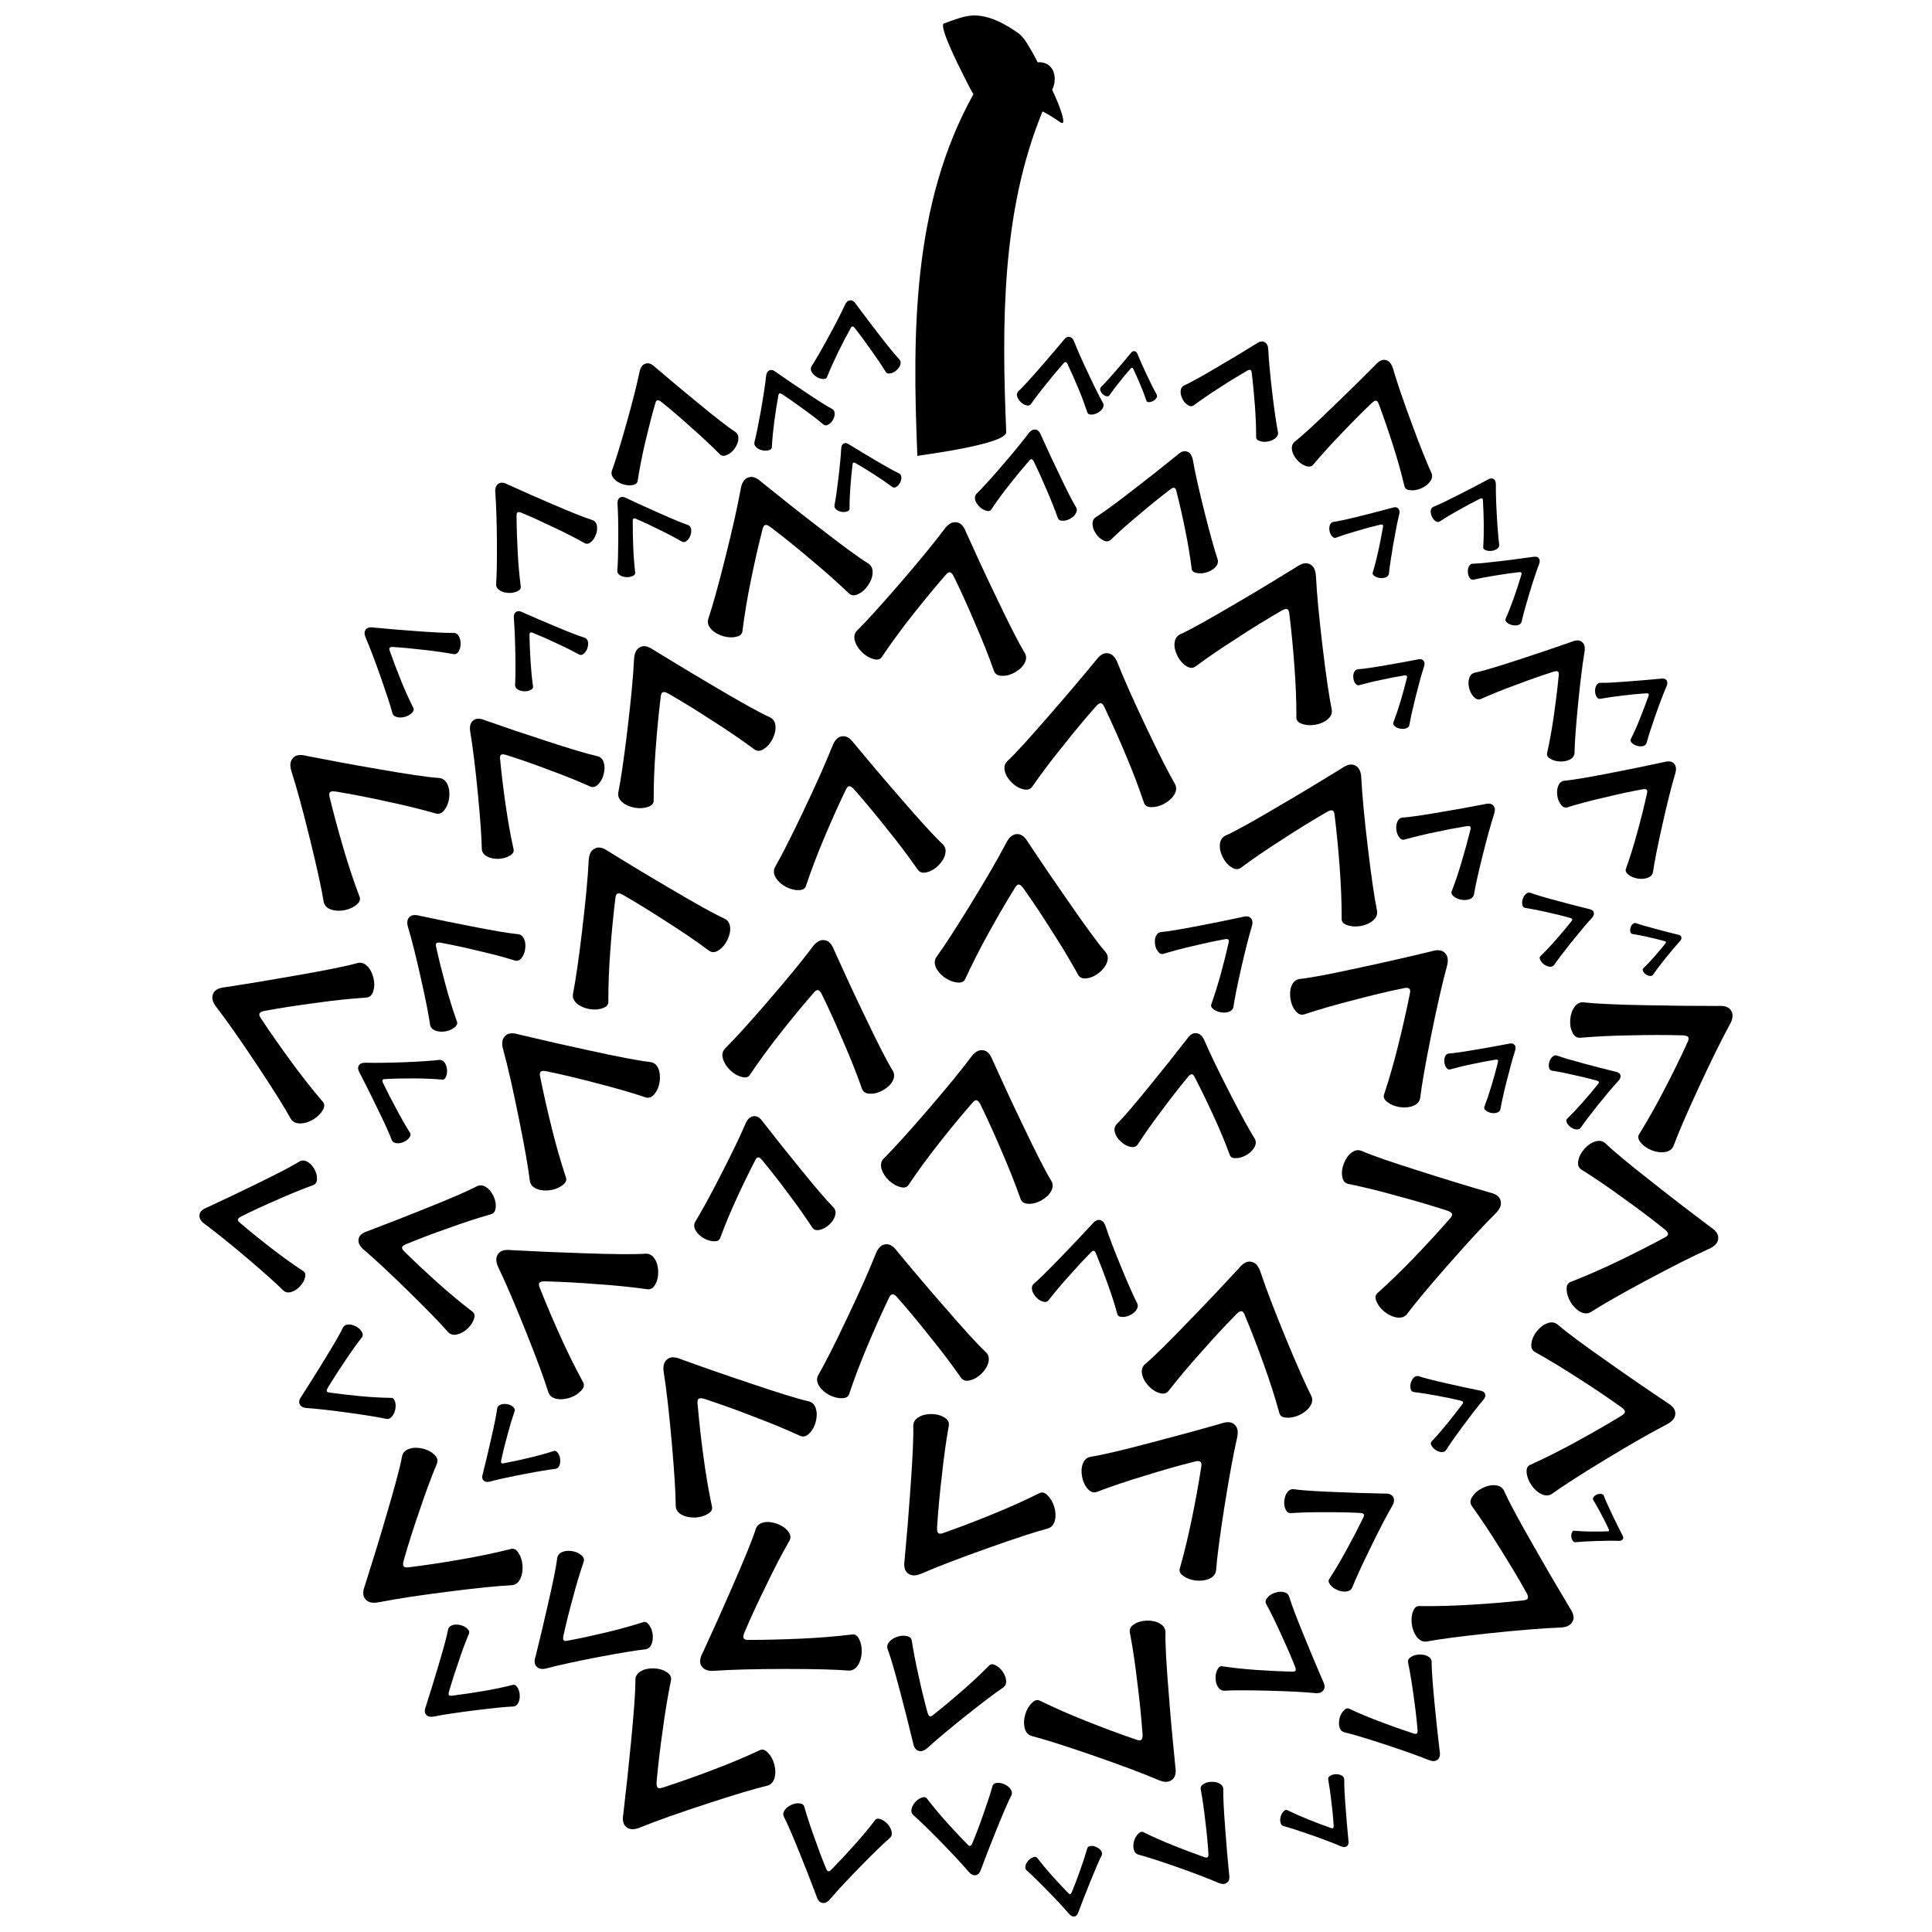 <?xml version="1.0" encoding="UTF-8"?>
<!-- Uploaded to: ICON Repo, www.iconrepo.com, Generator: ICON Repo Mixer Tools -->
<svg width="800px" height="800px" version="1.1" viewBox="144 144 512 512" xmlns="http://www.w3.org/2000/svg">
 <defs>
  <clipPath id="b">
   <path d="m386 148.09h40v116.91h-40z"/>
  </clipPath>
  <clipPath id="a">
   <path d="m415 633h22v18.902h-22z"/>
  </clipPath>
 </defs>
 <g clip-path="url(#b)">
  <path d="m387.11 264.82c0-0.094 23.688-3 23.551-6.312-1.191-28.582-1.301-58.449 9.621-84.973 1.664 0.805 3.242 1.863 4.707 2.871 1.348 0.941 0.598-1.523 0.527-1.801-0.637-2.336-1.645-4.59-2.676-6.785 1.578-3.258 0.418-7.609-3.848-7.32-0.496-0.875-0.895-1.793-1.414-2.656-0.934-1.535-2.172-3.996-3.738-5.078-3.305-2.289-6.859-4.359-10.957-4.652-2.984-0.215-5.953 1.152-8.723 2.094-1.551 0.52 4.32 12.059 4.699 12.812 0.285 0.555 1.59 3.312 3.094 5.973-16.176 29.039-16.199 63.27-14.844 95.828z"/>
 </g>
 <path d="m301.94 285.65c0.305-0.887 0.379-1.68 0.23-2.398-0.176-0.777-0.609-1.281-1.332-1.484-1.895-0.582-5.383-1.977-10.469-4.164-3.797-1.617-7.734-3.359-11.844-5.223-1.035-0.555-1.875-0.609-2.473-0.156-0.637 0.414-0.887 1.207-0.793 2.356 0.238 3.055 0.379 7.348 0.426 12.867 0.027 5.188-0.027 8.953-0.211 11.336-0.035 0.699 0.316 1.266 1.008 1.691 0.621 0.406 1.41 0.621 2.344 0.664 0.906 0.027 1.68-0.137 2.316-0.461 0.699-0.332 0.977-0.785 0.84-1.383-0.359-2.918-0.637-5.945-0.793-9.094-0.168-3.223-0.277-6.359-0.293-9.426-0.008-0.582 0.074-0.906 0.285-1.008 0.195-0.113 0.527-0.082 1.027 0.121 2.824 1.191 5.676 2.484 8.574 3.887 2.898 1.355 5.606 2.742 8.152 4.164 0.57 0.305 1.145 0.184 1.742-0.352 0.531-0.457 0.957-1.105 1.262-1.938z"/>
 <path d="m264.07 311.72c-1.719 0.055-4.992-0.113-9.812-0.473-3.594-0.25-7.328-0.574-11.254-0.941-1.008-0.168-1.715 0.027-2.086 0.555-0.406 0.527-0.395 1.258 0.012 2.18 1.055 2.445 2.398 5.945 4 10.504 1.484 4.258 2.519 7.379 3.047 9.391 0.168 0.598 0.609 0.961 1.309 1.117 0.621 0.164 1.34 0.109 2.125-0.113 0.758-0.23 1.348-0.59 1.773-1.043 0.48-0.461 0.574-0.926 0.305-1.375-1.137-2.297-2.223-4.711-3.258-7.266-1.051-2.613-2.023-5.18-2.91-7.699-0.168-0.473-0.191-0.766-0.039-0.906 0.121-0.148 0.406-0.223 0.879-0.191 2.668 0.168 5.391 0.434 8.18 0.766 2.769 0.297 5.398 0.676 7.902 1.125 0.547 0.094 0.996-0.168 1.332-0.777 0.316-0.535 0.488-1.191 0.496-1.969 0-0.805-0.164-1.488-0.496-2.039-0.359-0.609-0.855-0.895-1.504-0.844z"/>
 <path d="m225.4 517.15c2.668 0.184 6.387 0.602 11.164 1.266 4.461 0.629 7.727 1.145 9.742 1.59 0.598 0.129 1.129-0.094 1.586-0.648 0.434-0.48 0.719-1.137 0.875-1.945 0.141-0.777 0.094-1.469-0.113-2.051-0.195-0.645-0.555-0.941-1.082-0.914-2.559-0.039-5.207-0.184-7.941-0.441-2.805-0.266-5.527-0.574-8.18-0.941-0.508-0.066-0.773-0.176-0.832-0.371-0.082-0.184-0.008-0.473 0.23-0.875 1.375-2.301 2.863-4.598 4.434-6.922 1.535-2.328 3.066-4.484 4.625-6.508 0.332-0.441 0.305-0.961-0.094-1.543-0.312-0.535-0.824-0.988-1.512-1.355-0.723-0.371-1.41-0.535-2.039-0.488-0.699 0.055-1.191 0.371-1.441 0.969-0.746 1.551-2.383 4.383-4.922 8.504-1.875 3.074-3.875 6.25-6 9.562-0.617 0.824-0.758 1.543-0.453 2.121 0.293 0.621 0.945 0.938 1.953 0.992z"/>
 <path d="m251.61 473.72c3.656-1.504 7.406-2.926 11.328-4.285 3.852-1.41 7.582-2.621 11.18-3.644 0.793-0.242 1.207-0.879 1.258-1.91 0.09-0.906-0.121-1.891-0.602-2.934-0.527-1.07-1.184-1.863-1.977-2.363-0.887-0.555-1.727-0.617-2.559-0.137-2.234 1.184-6.676 3.094-13.293 5.75-4.938 1.996-10.082 4-15.512 6.066-1.441 0.441-2.254 1.16-2.398 2.109-0.195 0.969 0.301 1.91 1.43 2.863 3 2.559 7.035 6.324 12.113 11.309 4.746 4.664 8.145 8.141 10.148 10.453 0.598 0.676 1.422 0.875 2.453 0.629 0.934-0.203 1.848-0.719 2.742-1.543 0.848-0.801 1.402-1.652 1.672-2.527 0.332-0.941 0.156-1.598-0.488-2.023-3-2.301-6.019-4.812-9.027-7.508-3.086-2.777-6.047-5.527-8.852-8.301-0.547-0.508-0.758-0.887-0.664-1.164 0.074-0.293 0.406-0.57 1.047-0.84z"/>
 <path d="m268.25 577.03c0.211-0.52 0.047-1.008-0.473-1.469-0.445-0.434-1.062-0.738-1.816-0.914-0.801-0.172-1.504-0.16-2.102 0.043-0.656 0.242-1.051 0.664-1.145 1.309-0.312 1.691-1.172 4.863-2.555 9.48-1.023 3.461-2.125 7.035-3.324 10.793-0.371 0.953-0.34 1.691 0.109 2.16 0.426 0.508 1.137 0.648 2.121 0.445 2.629-0.516 6.324-1.062 11.113-1.664 4.488-0.547 7.762-0.887 9.832-0.977 0.617-0.035 1.07-0.387 1.375-1.043 0.293-0.57 0.398-1.281 0.34-2.098-0.062-0.785-0.285-1.441-0.637-1.957-0.359-0.57-0.785-0.758-1.285-0.598-2.484 0.629-5.078 1.156-7.781 1.617-2.777 0.473-5.492 0.879-8.152 1.207-0.488 0.066-0.777 0.027-0.895-0.141-0.121-0.141-0.121-0.445-0.008-0.902 0.746-2.578 1.586-5.172 2.512-7.828 0.859-2.633 1.793-5.125 2.769-7.465z"/>
 <path d="m308.3 296.45c0.453 0.293 1.023 0.461 1.699 0.5 0.656 0.027 1.227-0.082 1.691-0.316 0.508-0.23 0.723-0.562 0.629-0.996-0.242-2.121-0.414-4.332-0.5-6.617-0.102-2.356-0.141-4.644-0.137-6.867 0-0.426 0.074-0.664 0.223-0.723 0.129-0.09 0.379-0.062 0.738 0.102 2.051 0.887 4.117 1.848 6.211 2.906 2.094 1.008 4.051 2.051 5.879 3.102 0.414 0.223 0.848 0.141 1.281-0.238 0.398-0.324 0.719-0.793 0.949-1.395 0.223-0.645 0.285-1.227 0.191-1.742-0.137-0.57-0.441-0.949-0.961-1.09-1.359-0.441-3.887-1.488-7.578-3.129-2.742-1.219-5.586-2.512-8.559-3.906-0.75-0.414-1.359-0.453-1.801-0.141-0.469 0.293-0.664 0.867-0.602 1.707 0.148 2.223 0.215 5.344 0.195 9.363-0.02 3.773-0.109 6.516-0.25 8.234-0.051 0.508 0.191 0.93 0.699 1.246z"/>
 <path d="m285.27 311.73c2.066 0.832 4.156 1.762 6.262 2.762 2.121 0.969 4.098 1.957 5.957 2.965 0.406 0.223 0.832 0.137 1.258-0.266 0.395-0.332 0.703-0.805 0.914-1.414 0.211-0.648 0.258-1.23 0.148-1.746-0.137-0.562-0.461-0.926-0.988-1.062-1.375-0.418-3.922-1.395-7.633-2.965-2.777-1.145-5.648-2.383-8.648-3.711-0.758-0.398-1.375-0.434-1.801-0.102-0.461 0.297-0.645 0.879-0.562 1.719 0.184 2.215 0.324 5.336 0.398 9.359 0.062 3.773 0.039 6.516-0.074 8.242-0.02 0.5 0.238 0.922 0.746 1.23 0.461 0.285 1.027 0.434 1.715 0.461 0.656 0.012 1.219-0.109 1.68-0.359 0.5-0.238 0.703-0.582 0.609-1.008-0.297-2.121-0.508-4.328-0.648-6.609-0.141-2.344-0.242-4.633-0.285-6.852 0-0.426 0.055-0.664 0.203-0.723 0.133-0.098 0.391-0.078 0.75 0.078z"/>
 <path d="m376.02 266c-2.215-1.301-4.516-2.688-6.906-4.164-0.602-0.426-1.105-0.527-1.516-0.293-0.426 0.203-0.648 0.676-0.676 1.387-0.094 1.902-0.344 4.578-0.758 7.996-0.387 3.211-0.719 5.531-1.016 6.988-0.074 0.434 0.094 0.805 0.496 1.129 0.344 0.285 0.812 0.496 1.387 0.598 0.57 0.09 1.055 0.047 1.469-0.113 0.453-0.141 0.672-0.414 0.637-0.777-0.008-1.836 0.074-3.731 0.223-5.688 0.148-2.004 0.332-3.969 0.562-5.852 0.02-0.367 0.113-0.555 0.25-0.602 0.121-0.062 0.34-0.012 0.629 0.156 1.645 0.953 3.316 1.977 4.992 3.074 1.68 1.07 3.25 2.141 4.699 3.223 0.332 0.23 0.703 0.195 1.105-0.082 0.371-0.238 0.691-0.609 0.949-1.098 0.27-0.527 0.371-1.008 0.324-1.461-0.039-0.5-0.277-0.84-0.703-1.023-1.125-0.512-3.172-1.652-6.148-3.398z"/>
 <path d="m349.65 242.62c-0.672-0.547-1.258-0.699-1.762-0.453-0.508 0.215-0.801 0.75-0.875 1.598-0.242 2.223-0.711 5.328-1.414 9.312-0.672 3.719-1.227 6.418-1.664 8.105-0.113 0.508 0.047 0.961 0.5 1.359 0.395 0.371 0.914 0.637 1.586 0.793 0.648 0.137 1.23 0.129 1.742-0.027 0.535-0.141 0.801-0.441 0.793-0.887 0.109-2.141 0.332-4.359 0.629-6.637 0.312-2.344 0.656-4.633 1.062-6.82 0.055-0.418 0.168-0.648 0.34-0.684 0.141-0.066 0.395 0.008 0.723 0.215 1.867 1.227 3.746 2.539 5.633 3.941 1.902 1.359 3.676 2.723 5.309 4.082 0.371 0.293 0.793 0.293 1.293-0.02 0.453-0.25 0.848-0.664 1.184-1.227 0.34-0.598 0.5-1.156 0.473-1.68-0.012-0.598-0.27-1.008-0.75-1.258-1.293-0.672-3.617-2.141-6.981-4.394-2.512-1.656-5.121-3.438-7.82-5.32z"/>
 <path d="m376.82 232.49c-1.922-2.477-3.914-5.106-5.953-7.863-0.496-0.758-1.004-1.105-1.586-1.023-0.574 0.039-1.035 0.469-1.402 1.273-0.977 2.121-2.457 5.031-4.488 8.727-1.891 3.461-3.34 5.945-4.32 7.461-0.285 0.461-0.27 0.961 0.035 1.516 0.27 0.48 0.703 0.926 1.309 1.301 0.598 0.352 1.172 0.543 1.727 0.555 0.582 0.027 0.934-0.168 1.07-0.609 0.832-2.094 1.789-4.199 2.836-6.352 1.082-2.215 2.18-4.356 3.305-6.379 0.195-0.398 0.395-0.59 0.574-0.574 0.148-0.012 0.371 0.141 0.637 0.461 1.434 1.836 2.863 3.75 4.258 5.762 1.43 1.984 2.731 3.914 3.894 5.789 0.266 0.418 0.684 0.555 1.281 0.414 0.535-0.102 1.055-0.371 1.562-0.805 0.543-0.48 0.887-0.988 1.035-1.512 0.191-0.602 0.074-1.082-0.332-1.488-1.055-1.078-2.856-3.301-5.441-6.652z"/>
 <path d="m328.75 250.61c-3.562-2.91-7.258-6.008-11.098-9.277-0.953-0.934-1.816-1.254-2.602-0.949-0.82 0.238-1.34 1.008-1.59 2.273-0.699 3.359-1.867 8.016-3.555 13.969-1.57 5.566-2.824 9.602-3.738 12.102-0.242 0.75-0.074 1.461 0.555 2.148 0.543 0.617 1.309 1.105 2.301 1.449 0.977 0.293 1.863 0.379 2.656 0.211 0.832-0.148 1.281-0.547 1.328-1.219 0.496-3.238 1.172-6.594 1.957-10.023 0.824-3.519 1.699-6.934 2.641-10.211 0.137-0.645 0.359-0.969 0.621-1.004 0.223-0.074 0.582 0.082 1.07 0.445 2.656 2.152 5.316 4.43 7.988 6.848 2.676 2.363 5.18 4.699 7.469 7 0.496 0.508 1.145 0.562 1.969 0.168 0.723-0.316 1.387-0.875 1.977-1.688 0.59-0.852 0.934-1.688 0.969-2.492 0.082-0.902-0.242-1.57-0.961-2.004-1.852-1.211-5.184-3.805-9.957-7.746z"/>
 <path d="m342.27 270.55c-1.027 0.359-1.699 1.375-1.977 3.047-0.793 4.406-2.16 10.555-4.137 18.406-1.844 7.356-3.34 12.684-4.449 15.988-0.297 0.98-0.027 1.902 0.793 2.777 0.738 0.793 1.773 1.395 3.082 1.809 1.301 0.367 2.453 0.426 3.481 0.176 1.098-0.195 1.66-0.75 1.707-1.633 0.535-4.273 1.273-8.668 2.199-13.191 0.934-4.637 1.949-9.129 3.055-13.477 0.184-0.82 0.434-1.266 0.773-1.312 0.305-0.113 0.777 0.074 1.41 0.547 3.57 2.707 7.144 5.606 10.719 8.648 3.617 2.992 6.953 5.965 10.023 8.906 0.691 0.637 1.559 0.691 2.578 0.148 0.961-0.441 1.793-1.207 2.531-2.281 0.766-1.137 1.164-2.25 1.191-3.305 0.066-1.191-0.387-2.051-1.34-2.594-2.453-1.523-6.887-4.789-13.293-9.758-4.789-3.676-9.738-7.606-14.863-11.75-1.297-1.191-2.457-1.578-3.484-1.152z"/>
 <path d="m269.38 334.96c-0.75 0.602-1.004 1.637-0.738 3.109 0.648 3.859 1.328 9.336 2.012 16.387 0.629 6.609 0.977 11.445 1.027 14.504 0.039 0.895 0.535 1.578 1.484 2.059 0.832 0.426 1.863 0.629 3.062 0.582 1.18-0.082 2.148-0.371 2.926-0.875 0.848-0.488 1.137-1.109 0.914-1.848-0.82-3.684-1.496-7.523-2.066-11.523-0.59-4.098-1.082-8.105-1.457-12.02-0.094-0.723-0.008-1.164 0.242-1.309 0.223-0.176 0.672-0.164 1.332 0.039 3.746 1.184 7.543 2.504 11.391 3.981 3.867 1.402 7.496 2.863 10.895 4.383 0.75 0.332 1.477 0.113 2.172-0.637 0.648-0.648 1.125-1.531 1.41-2.633 0.293-1.164 0.297-2.195 0.008-3.082-0.293-0.988-0.922-1.562-1.863-1.734-2.477-0.535-7.098-1.918-13.848-4.137-5.039-1.625-10.273-3.398-15.711-5.316-1.41-0.602-2.473-0.574-3.191 0.07z"/>
 <path d="m221.61 344.91c-0.75 0.805-0.852 2.019-0.332 3.637 1.375 4.258 3.019 10.328 4.957 18.203 1.809 7.367 2.981 12.77 3.535 16.211 0.203 1.008 0.867 1.699 2.012 2.086 1.016 0.359 2.215 0.406 3.555 0.156 1.32-0.277 2.375-0.766 3.156-1.461 0.879-0.691 1.109-1.449 0.738-2.25-1.523-4.027-2.926-8.262-4.219-12.676-1.34-4.551-2.539-8.992-3.609-13.359-0.223-0.805-0.203-1.309 0.062-1.516 0.223-0.242 0.738-0.305 1.516-0.176 4.422 0.723 8.93 1.605 13.523 2.633 4.586 0.961 8.93 2.023 13.016 3.188 0.914 0.238 1.699-0.113 2.356-1.078 0.637-0.84 1.023-1.902 1.172-3.203 0.141-1.367-0.02-2.527-0.496-3.488-0.5-1.07-1.293-1.617-2.398-1.66-2.883-0.191-8.32-1.004-16.324-2.41-5.953-1.016-12.16-2.16-18.629-3.434-1.68-0.445-2.887-0.25-3.59 0.598z"/>
 <path d="m312.28 358.07c1.328 0.195 2.484 0.121 3.469-0.25 1.062-0.344 1.551-0.969 1.484-1.855-0.008-4.301 0.164-8.754 0.516-13.352 0.344-4.719 0.785-9.312 1.328-13.758 0.074-0.84 0.266-1.301 0.59-1.402 0.293-0.141 0.793-0.027 1.477 0.371 3.879 2.234 7.801 4.637 11.727 7.219 3.961 2.512 7.644 5.031 11.062 7.562 0.766 0.543 1.633 0.48 2.574-0.184 0.895-0.562 1.633-1.422 2.223-2.578 0.609-1.23 0.875-2.383 0.773-3.441-0.094-1.18-0.648-1.977-1.66-2.398-2.633-1.207-7.441-3.875-14.422-8.004-5.207-3.055-10.617-6.312-16.23-9.77-1.422-1.008-2.621-1.254-3.59-0.703-0.98 0.488-1.512 1.586-1.578 3.277-0.215 4.477-0.805 10.738-1.773 18.777-0.902 7.523-1.707 13-2.391 16.422-0.168 1.004 0.211 1.895 1.137 2.66 0.84 0.695 1.938 1.168 3.285 1.406z"/>
 <path d="m252.45 387.09c-0.562 0.598-0.664 1.496-0.297 2.703 0.969 3.203 2.106 7.746 3.426 13.637 1.238 5.519 2.031 9.566 2.398 12.133 0.141 0.75 0.629 1.281 1.469 1.586 0.758 0.277 1.645 0.332 2.656 0.168 0.988-0.195 1.766-0.543 2.375-1.051 0.664-0.496 0.848-1.055 0.574-1.66-1.078-3.027-2.059-6.203-2.953-9.516-0.934-3.406-1.766-6.738-2.492-10.008-0.156-0.609-0.137-0.977 0.066-1.125 0.168-0.184 0.555-0.215 1.129-0.121 3.289 0.609 6.637 1.332 10.043 2.168 3.406 0.777 6.621 1.625 9.664 2.559 0.676 0.191 1.266-0.062 1.766-0.766 0.48-0.621 0.793-1.41 0.914-2.375 0.121-1.004 0.027-1.875-0.316-2.602-0.352-0.805-0.934-1.23-1.754-1.273-2.148-0.191-6.195-0.875-12.133-2.047-4.422-0.848-9.031-1.789-13.832-2.832-1.27-0.328-2.164-0.191-2.703 0.422z"/>
 <path d="m200.45 407.42c-0.418 1.008-0.121 2.188 0.941 3.527 2.731 3.547 6.344 8.703 10.828 15.445 4.191 6.316 7.129 11.004 8.816 14.051 0.535 0.879 1.402 1.301 2.602 1.285 1.09-0.02 2.227-0.379 3.398-1.062 1.137-0.719 1.965-1.531 2.477-2.445 0.582-0.953 0.562-1.742-0.074-2.363-2.805-3.269-5.547-6.777-8.27-10.508-2.797-3.812-5.445-7.582-7.914-11.328-0.5-0.684-0.645-1.172-0.461-1.449 0.137-0.312 0.59-0.543 1.367-0.684 4.414-0.82 8.957-1.516 13.617-2.113 4.644-0.656 9.082-1.129 13.324-1.414 0.941-0.09 1.551-0.691 1.848-1.816 0.316-1.004 0.324-2.141 0.012-3.414-0.324-1.32-0.875-2.371-1.645-3.109-0.824-0.832-1.766-1.09-2.805-0.75-2.797 0.793-8.188 1.875-16.184 3.266-5.938 1.055-12.176 2.094-18.688 3.086-1.73 0.164-2.805 0.766-3.191 1.797z"/>
 <path d="m421.38 273.84c1.117 2.555 2.098 5.016 2.938 7.394 0.195 0.527 0.637 0.785 1.328 0.773 0.621 0.02 1.273-0.164 1.949-0.535 0.719-0.398 1.219-0.879 1.516-1.434 0.344-0.617 0.344-1.184-0.012-1.734-0.902-1.461-2.391-4.375-4.441-8.723-1.562-3.223-3.148-6.629-4.754-10.199-0.371-0.969-0.875-1.484-1.531-1.535-0.648-0.082-1.273 0.277-1.867 1.09-1.59 2.133-3.961 5.016-7.098 8.652-2.945 3.406-5.152 5.832-6.629 7.285-0.418 0.441-0.52 1.008-0.324 1.691 0.195 0.609 0.57 1.207 1.156 1.773 0.59 0.543 1.191 0.887 1.801 1.023 0.637 0.176 1.078 0.039 1.332-0.418 1.422-2.113 2.984-4.254 4.68-6.406 1.734-2.199 3.481-4.32 5.223-6.332 0.312-0.395 0.57-0.555 0.758-0.496 0.195 0.027 0.398 0.25 0.602 0.672 1.168 2.402 2.285 4.891 3.375 7.457z"/>
 <path d="m301.58 368.89c-0.977 0.488-1.512 1.586-1.578 3.285-0.215 4.469-0.812 10.734-1.773 18.77-0.895 7.531-1.699 13.008-2.383 16.422-0.176 1.008 0.211 1.895 1.137 2.66 0.832 0.691 1.938 1.156 3.285 1.402 1.328 0.195 2.484 0.113 3.473-0.258 1.055-0.352 1.551-0.961 1.477-1.848-0.008-4.305 0.168-8.762 0.516-13.359 0.344-4.719 0.785-9.312 1.328-13.758 0.074-0.84 0.27-1.301 0.59-1.402 0.297-0.141 0.793-0.02 1.477 0.371 3.879 2.234 7.801 4.652 11.734 7.227 3.961 2.512 7.644 5.023 11.062 7.559 0.766 0.547 1.633 0.48 2.578-0.176 0.887-0.57 1.625-1.43 2.215-2.586 0.609-1.227 0.875-2.375 0.773-3.434-0.094-1.184-0.645-1.984-1.66-2.398-2.633-1.211-7.449-3.875-14.43-8.016-5.207-3.039-10.617-6.297-16.23-9.766-1.422-1.008-2.621-1.242-3.59-0.695z"/>
 <path d="m382.55 355.39c-3.969-4.551-8.059-9.363-12.258-14.441-1.027-1.402-2.094-2.012-3.176-1.809-1.09 0.148-1.938 1.023-2.539 2.606-1.645 4.172-4.199 9.926-7.68 17.227-3.25 6.852-5.769 11.781-7.504 14.801-0.488 0.902-0.406 1.855 0.23 2.883 0.57 0.922 1.461 1.715 2.66 2.375 1.207 0.609 2.324 0.902 3.371 0.859 1.109 0.012 1.773-0.414 1.984-1.273 1.375-4.09 2.961-8.254 4.754-12.5 1.828-4.359 3.719-8.574 5.641-12.613 0.34-0.766 0.684-1.152 1.016-1.145 0.324-0.047 0.75 0.23 1.285 0.82 2.961 3.367 5.898 6.898 8.805 10.582 2.961 3.648 5.652 7.219 8.078 10.707 0.555 0.758 1.395 0.98 2.5 0.656 1.027-0.25 2.004-0.832 2.938-1.746 0.977-0.969 1.586-1.969 1.828-3.008 0.285-1.145 0.02-2.078-0.805-2.797-2.109-1.973-5.816-6.043-11.129-12.184z"/>
 <path d="m318.46 427.18c-0.461-1.09-1.227-1.672-2.324-1.754-2.879-0.324-8.281-1.355-16.211-3.094-5.91-1.273-12.059-2.668-18.473-4.203-1.664-0.516-2.879-0.359-3.621 0.445-0.777 0.777-0.941 1.984-0.473 3.609 1.191 4.328 2.586 10.461 4.184 18.398 1.504 7.434 2.453 12.887 2.871 16.348 0.156 1.008 0.785 1.734 1.91 2.168 1.008 0.395 2.199 0.488 3.562 0.305 1.312-0.23 2.391-0.676 3.211-1.332 0.895-0.664 1.18-1.395 0.824-2.207-1.355-4.082-2.574-8.371-3.684-12.852-1.145-4.59-2.168-9.086-3.047-13.477-0.203-0.82-0.156-1.32 0.121-1.523 0.23-0.23 0.746-0.27 1.523-0.113 4.383 0.906 8.855 1.977 13.395 3.195 4.543 1.152 8.844 2.383 12.879 3.719 0.902 0.285 1.699-0.047 2.398-0.977 0.672-0.812 1.105-1.855 1.309-3.148 0.18-1.355 0.066-2.531-0.355-3.508z"/>
 <path d="m371.12 311.11c-0.703 0.738-0.887 1.688-0.543 2.836 0.316 1.035 0.961 2.047 1.949 2.992 0.98 0.914 1.996 1.484 3.019 1.727 1.07 0.312 1.82 0.074 2.25-0.703 2.402-3.574 5.039-7.172 7.894-10.793 2.926-3.719 5.856-7.277 8.797-10.664 0.52-0.656 0.953-0.934 1.273-0.832 0.324 0.047 0.672 0.426 1.023 1.129 1.969 4.027 3.859 8.215 5.68 12.547 1.883 4.301 3.535 8.449 4.949 12.461 0.332 0.879 1.082 1.309 2.25 1.285 1.055 0.035 2.148-0.27 3.285-0.902 1.191-0.676 2.051-1.477 2.555-2.41 0.582-1.027 0.574-1.996-0.027-2.926-1.512-2.457-4.008-7.375-7.496-14.695-2.629-5.438-5.281-11.164-7.988-17.18-0.629-1.625-1.484-2.5-2.586-2.578-1.098-0.141-2.141 0.469-3.141 1.836-2.68 3.582-6.668 8.449-11.957 14.57-4.969 5.758-8.699 9.84-11.188 12.301z"/>
 <path d="m288.44 483.57c4.496 0.113 9.066 0.367 13.758 0.738 4.68 0.316 9.133 0.766 13.34 1.355 0.934 0.113 1.664-0.352 2.18-1.395 0.52-0.922 0.75-2.023 0.711-3.332-0.039-1.359-0.367-2.5-0.961-3.371-0.656-0.988-1.523-1.434-2.602-1.312-2.891 0.195-8.398 0.148-16.508-0.141-6.035-0.184-12.336-0.461-18.918-0.82-1.727-0.211-2.891 0.164-3.473 1.09-0.637 0.902-0.582 2.121 0.164 3.644 1.949 4.035 4.422 9.82 7.43 17.336 2.805 7.051 4.711 12.234 5.742 15.566 0.324 0.977 1.09 1.559 2.273 1.789 1.062 0.211 2.25 0.094 3.555-0.34 1.254-0.453 2.223-1.09 2.91-1.883 0.766-0.805 0.902-1.578 0.414-2.324-2.059-3.785-4.043-7.781-5.934-11.98-1.949-4.32-3.758-8.559-5.41-12.73-0.332-0.773-0.387-1.273-0.156-1.516 0.203-0.258 0.699-0.387 1.484-0.375z"/>
 <path d="m392.17 397.61c-0.582 0.848-0.598 1.816-0.082 2.898 0.473 0.977 1.273 1.855 2.398 2.648 1.125 0.73 2.207 1.137 3.25 1.219 1.109 0.121 1.816-0.223 2.121-1.062 1.793-3.906 3.82-7.875 6.055-11.918 2.281-4.144 4.606-8.125 6.953-11.953 0.414-0.73 0.793-1.07 1.125-1.023 0.332-0.008 0.723 0.312 1.191 0.953 2.602 3.656 5.141 7.481 7.637 11.465 2.555 3.934 4.848 7.766 6.894 11.496 0.469 0.805 1.281 1.117 2.418 0.914 1.043-0.148 2.078-0.621 3.094-1.422 1.078-0.867 1.789-1.793 2.141-2.797 0.406-1.109 0.23-2.066-0.516-2.871-1.891-2.195-5.144-6.629-9.758-13.305-3.453-4.941-7.016-10.164-10.664-15.664-0.875-1.516-1.863-2.227-2.965-2.133-1.098 0.035-2.039 0.812-2.809 2.324-2.07 3.977-5.223 9.418-9.461 16.32-3.961 6.465-6.973 11.09-9.023 13.91z"/>
 <path d="m363.75 468.55c0.82-0.773 1.348-1.578 1.559-2.418 0.27-0.941 0.082-1.707-0.582-2.324-1.68-1.672-4.609-5.106-8.809-10.285-3.129-3.824-6.363-7.883-9.684-12.156-0.812-1.18-1.652-1.707-2.555-1.559-0.895 0.094-1.613 0.777-2.148 2.07-1.449 3.379-3.695 8.031-6.738 13.934-2.836 5.531-5.039 9.508-6.543 11.945-0.414 0.723-0.371 1.523 0.121 2.371 0.445 0.766 1.164 1.441 2.133 2.023 0.969 0.527 1.883 0.793 2.742 0.793 0.914 0.039 1.461-0.297 1.664-0.988 1.219-3.316 2.633-6.691 4.203-10.129 1.617-3.535 3.269-6.941 4.957-10.203 0.297-0.629 0.574-0.926 0.859-0.906 0.277-0.035 0.609 0.195 1.023 0.703 2.352 2.832 4.664 5.805 6.961 8.906 2.328 3.066 4.434 6.066 6.352 8.984 0.426 0.637 1.109 0.832 2.031 0.598 0.848-0.188 1.652-0.641 2.453-1.359z"/>
 <path d="m288.93 586.11c3.25-0.859 7.875-1.863 13.828-3.008 5.602-1.055 9.691-1.734 12.285-2.023 0.766-0.109 1.312-0.574 1.645-1.43 0.305-0.738 0.395-1.637 0.266-2.66-0.156-0.988-0.496-1.801-0.98-2.418-0.473-0.684-1.035-0.887-1.66-0.637-3.074 0.98-6.289 1.863-9.648 2.668-3.453 0.82-6.84 1.562-10.145 2.18-0.621 0.141-0.988 0.109-1.137-0.102-0.176-0.184-0.203-0.562-0.082-1.145 0.719-3.289 1.543-6.637 2.5-10.035 0.887-3.398 1.855-6.609 2.883-9.629 0.215-0.672-0.027-1.273-0.719-1.801-0.598-0.516-1.383-0.848-2.344-1.008-1.023-0.156-1.895-0.082-2.633 0.238-0.812 0.332-1.258 0.906-1.34 1.727-0.258 2.16-1.07 6.195-2.438 12.133-0.988 4.43-2.086 9.031-3.285 13.832-0.406 1.246-0.293 2.152 0.312 2.707 0.566 0.613 1.461 0.75 2.691 0.41z"/>
 <path d="m291.18 533.27c0.5-0.074 0.859-0.379 1.082-0.934 0.203-0.5 0.258-1.09 0.176-1.762-0.109-0.664-0.332-1.191-0.656-1.598-0.312-0.445-0.676-0.59-1.09-0.426-2.023 0.656-4.152 1.238-6.379 1.762-2.273 0.555-4.508 1.027-6.691 1.449-0.406 0.094-0.648 0.074-0.75-0.066-0.113-0.129-0.129-0.379-0.039-0.75 0.461-2.168 1.016-4.383 1.637-6.621 0.59-2.25 1.23-4.359 1.91-6.359 0.137-0.434-0.02-0.832-0.473-1.184-0.398-0.34-0.906-0.562-1.551-0.672-0.672-0.102-1.254-0.055-1.734 0.156-0.543 0.215-0.832 0.598-0.887 1.145-0.176 1.422-0.703 4.082-1.613 8.012-0.648 2.926-1.367 5.957-2.172 9.129-0.258 0.82-0.191 1.422 0.211 1.793 0.379 0.395 0.977 0.48 1.781 0.258 2.148-0.57 5.195-1.238 9.129-1.984 3.695-0.711 6.394-1.152 8.109-1.348z"/>
 <path d="m282.48 558.83c-0.129-1.348-0.496-2.445-1.09-3.312-0.59-0.949-1.309-1.266-2.148-0.988-4.172 1.055-8.531 1.957-13.082 2.734-4.664 0.82-9.215 1.512-13.672 2.066-0.832 0.129-1.332 0.039-1.512-0.238-0.215-0.25-0.215-0.758 0-1.531 1.23-4.305 2.613-8.688 4.164-13.129 1.477-4.457 3.027-8.648 4.652-12.566 0.344-0.879 0.082-1.699-0.801-2.457-0.758-0.73-1.773-1.238-3.047-1.535-1.34-0.293-2.512-0.27-3.519 0.094-1.117 0.379-1.762 1.098-1.918 2.188-0.527 2.844-1.957 8.152-4.266 15.945-1.691 5.789-3.543 11.824-5.547 18.102-0.633 1.637-0.566 2.856 0.195 3.648 0.711 0.848 1.902 1.082 3.57 0.746 4.394-0.867 10.609-1.82 18.641-2.836 7.531-0.953 13.035-1.496 16.523-1.66 1.023-0.09 1.781-0.664 2.289-1.762 0.465-0.969 0.645-2.148 0.566-3.508z"/>
 <path d="m196.87 466.01c-0.102 0.84 0.367 1.633 1.43 2.402 2.769 2.047 6.535 5.066 11.273 9.082 4.434 3.766 7.598 6.602 9.492 8.48 0.574 0.543 1.301 0.664 2.188 0.395 0.793-0.242 1.562-0.746 2.273-1.504 0.691-0.766 1.129-1.551 1.312-2.336 0.215-0.82 0.035-1.395-0.555-1.727-2.769-1.816-5.531-3.824-8.328-5.981-2.883-2.223-5.629-4.441-8.254-6.676-0.516-0.395-0.711-0.719-0.648-0.977 0.035-0.25 0.324-0.508 0.859-0.785 3.074-1.543 6.277-3.019 9.594-4.449 3.277-1.477 6.461-2.762 9.516-3.875 0.676-0.266 1.004-0.848 0.977-1.734 0.02-0.812-0.215-1.645-0.703-2.519-0.527-0.914-1.145-1.559-1.875-1.945-0.793-0.434-1.531-0.426-2.242 0.055-1.883 1.172-5.621 3.113-11.227 5.844-4.164 2.047-8.531 4.125-13.121 6.25-1.242 0.492-1.906 1.156-1.961 2z"/>
 <path d="m330.69 514.73c4.258 1.387 8.586 2.953 12.969 4.66 4.387 1.645 8.523 3.352 12.387 5.125 0.859 0.379 1.691 0.141 2.477-0.703 0.766-0.738 1.309-1.734 1.645-2.984 0.352-1.328 0.371-2.5 0.047-3.519-0.34-1.129-1.035-1.801-2.113-1.996-2.824-0.645-8.086-2.269-15.77-4.883-5.723-1.902-11.688-3.981-17.891-6.231-1.613-0.684-2.816-0.676-3.648 0.055-0.867 0.684-1.156 1.863-0.879 3.535 0.703 4.422 1.422 10.68 2.133 18.75 0.664 7.551 1.004 13.07 1.027 16.555 0.035 1.016 0.59 1.809 1.652 2.371 0.969 0.5 2.133 0.73 3.508 0.699 1.34-0.09 2.457-0.406 3.34-0.969 0.977-0.555 1.328-1.258 1.07-2.106-0.895-4.203-1.633-8.613-2.234-13.172-0.637-4.691-1.145-9.27-1.531-13.738-0.102-0.84-0.008-1.332 0.293-1.496 0.258-0.211 0.766-0.188 1.52 0.047z"/>
 <path d="m356 635.29c1.449 3.57 2.91 7.312 4.402 11.254 0.324 1.062 0.84 1.652 1.531 1.746 0.691 0.137 1.395-0.211 2.086-1.035 1.844-2.18 4.586-5.121 8.199-8.809 3.387-3.461 5.918-5.906 7.598-7.359 0.48-0.445 0.629-1.043 0.453-1.789-0.156-0.676-0.527-1.34-1.125-1.992-0.59-0.617-1.207-1.023-1.844-1.219-0.672-0.238-1.152-0.129-1.461 0.359-1.664 2.172-3.492 4.359-5.465 6.555-2.012 2.25-4.016 4.394-6.012 6.426-0.371 0.406-0.648 0.555-0.852 0.48-0.203-0.047-0.414-0.297-0.602-0.758-1.09-2.641-2.125-5.383-3.109-8.215-1.023-2.816-1.91-5.519-2.656-8.125-0.176-0.574-0.645-0.879-1.375-0.914-0.676-0.062-1.387 0.09-2.121 0.441-0.805 0.387-1.375 0.859-1.727 1.434-0.418 0.637-0.453 1.254-0.109 1.848 0.855 1.641 2.258 4.871 4.188 9.672z"/>
 <path d="m368.87 586.72c1.023 0.035 1.855-0.445 2.512-1.457 0.582-0.914 0.906-2.066 0.988-3.441 0.035-1.332-0.191-2.465-0.684-3.406-0.461-1.008-1.129-1.43-2.004-1.246-4.273 0.52-8.707 0.879-13.324 1.082-4.734 0.215-9.332 0.344-13.809 0.34-0.859 0.039-1.328-0.121-1.461-0.426-0.191-0.277-0.121-0.793 0.184-1.512 1.754-4.125 3.684-8.309 5.777-12.512 2.012-4.246 4.078-8.199 6.184-11.891 0.445-0.832 0.285-1.68-0.496-2.547-0.656-0.824-1.613-1.461-2.832-1.895-1.285-0.461-2.465-0.582-3.508-0.344-1.152 0.223-1.875 0.875-2.18 1.93-0.875 2.742-2.953 7.84-6.211 15.277-2.41 5.539-4.992 11.309-7.762 17.289-0.84 1.543-0.926 2.762-0.285 3.644 0.609 0.922 1.762 1.312 3.453 1.172 4.469-0.316 10.746-0.473 18.852-0.488 7.598 0.004 13.137 0.152 16.605 0.43z"/>
 <path d="m335.61 424.68c0.316 1.035 0.961 2.047 1.949 2.992 0.988 0.914 1.996 1.484 3.019 1.727 1.07 0.312 1.82 0.074 2.254-0.703 2.402-3.574 5.039-7.172 7.887-10.793 2.926-3.719 5.856-7.277 8.797-10.664 0.52-0.664 0.953-0.934 1.273-0.832 0.324 0.039 0.672 0.426 1.023 1.125 1.969 4.035 3.859 8.219 5.688 12.555 1.883 4.301 3.535 8.449 4.941 12.461 0.332 0.879 1.082 1.309 2.25 1.293 1.062 0.035 2.148-0.27 3.289-0.906 1.191-0.672 2.051-1.469 2.547-2.418 0.582-1.023 0.574-1.992-0.027-2.918-1.512-2.457-4.008-7.367-7.496-14.695-2.629-5.445-5.281-11.16-7.988-17.18-0.629-1.625-1.477-2.5-2.578-2.578-1.098-0.141-2.141 0.469-3.141 1.836-2.68 3.582-6.676 8.445-11.965 14.57-4.957 5.75-8.688 9.832-11.164 12.289-0.727 0.75-0.902 1.691-0.559 2.84z"/>
 <path d="m385.96 605.82c0.215 1.238 0.711 1.965 1.477 2.172 0.758 0.238 1.578-0.047 2.473-0.879 2.383-2.172 5.856-5.086 10.414-8.707 4.281-3.406 7.461-5.789 9.539-7.199 0.602-0.426 0.848-1.07 0.758-1.93-0.074-0.777-0.398-1.578-0.977-2.383-0.574-0.773-1.211-1.32-1.895-1.625-0.723-0.367-1.273-0.297-1.688 0.195-2.188 2.207-4.523 4.387-7.027 6.574-2.566 2.234-5.113 4.367-7.644 6.363-0.453 0.395-0.793 0.535-1.008 0.418-0.23-0.074-0.414-0.395-0.57-0.941-0.848-3.109-1.637-6.324-2.344-9.629-0.75-3.297-1.375-6.453-1.836-9.473-0.113-0.672-0.582-1.07-1.41-1.211-0.746-0.168-1.551-0.102-2.438 0.195-0.941 0.316-1.652 0.766-2.133 1.359-0.547 0.648-0.672 1.332-0.359 2.066 0.73 1.949 1.836 5.754 3.324 11.402 1.109 4.211 2.234 8.625 3.344 13.23z"/>
 <path d="m363.73 513.67c1.207 0.617 2.324 0.906 3.379 0.859 1.109 0.012 1.773-0.406 1.984-1.266 1.367-4.09 2.961-8.254 4.754-12.5 1.828-4.375 3.703-8.574 5.641-12.613 0.34-0.773 0.676-1.156 1.016-1.145 0.324-0.039 0.746 0.223 1.285 0.82 2.961 3.359 5.891 6.906 8.805 10.59 2.961 3.648 5.652 7.203 8.078 10.699 0.547 0.766 1.395 0.98 2.5 0.648 1.027-0.242 2.004-0.824 2.938-1.734 0.977-0.977 1.586-1.977 1.828-3.012 0.293-1.152 0.012-2.078-0.805-2.805-2.106-1.969-5.816-6.047-11.125-12.188-3.969-4.543-8.059-9.363-12.258-14.441-1.027-1.41-2.094-2.019-3.184-1.809-1.082 0.148-1.922 1.016-2.531 2.606-1.645 4.164-4.199 9.922-7.684 17.234-3.242 6.848-5.762 11.777-7.504 14.801-0.496 0.902-0.414 1.863 0.23 2.883 0.562 0.918 1.453 1.707 2.652 2.371z"/>
 <path d="m423.58 546.83c0.25-1.051 0.184-2.25-0.203-3.562-0.418-1.273-1.008-2.273-1.781-2.992-0.773-0.793-1.535-0.961-2.301-0.5-3.852 1.922-7.922 3.746-12.188 5.477-4.383 1.801-8.688 3.441-12.914 4.938-0.785 0.305-1.293 0.34-1.531 0.094-0.258-0.195-0.367-0.699-0.332-1.488 0.285-4.469 0.711-9.047 1.273-13.707 0.48-4.672 1.098-9.102 1.844-13.285 0.148-0.926-0.285-1.672-1.293-2.227-0.906-0.547-2.004-0.832-3.305-0.848-1.375 0-2.519 0.27-3.418 0.848-1.016 0.609-1.484 1.457-1.41 2.555 0.09 2.883-0.168 8.383-0.758 16.48-0.414 6.019-0.926 12.316-1.543 18.871-0.27 1.734 0.047 2.91 0.969 3.527 0.879 0.664 2.086 0.645 3.637-0.047 4.109-1.793 9.996-4.051 17.613-6.75 7.152-2.547 12.41-4.258 15.785-5.16 0.961-0.305 1.586-1.043 1.855-2.223z"/>
 <path d="m313.69 628.28c4.144-1.688 10.074-3.793 17.773-6.312 7.203-2.363 12.508-3.934 15.898-4.754 0.988-0.266 1.625-0.988 1.93-2.152 0.27-1.051 0.238-2.242-0.113-3.57-0.371-1.285-0.941-2.297-1.699-3.035-0.758-0.82-1.523-1.004-2.281-0.562-3.914 1.828-8.023 3.535-12.336 5.168-4.422 1.68-8.77 3.215-13.035 4.606-0.793 0.285-1.301 0.305-1.523 0.055-0.266-0.203-0.352-0.703-0.297-1.496 0.398-4.469 0.941-9.031 1.613-13.684 0.609-4.644 1.34-9.059 2.195-13.223 0.176-0.922-0.242-1.68-1.246-2.254-0.887-0.574-1.984-0.879-3.285-0.934-1.359-0.039-2.527 0.211-3.434 0.75-1.023 0.582-1.523 1.414-1.469 2.512 0.02 2.898-0.379 8.383-1.172 16.461-0.574 6.012-1.254 12.289-2.019 18.84-0.316 1.715-0.027 2.906 0.875 3.543 0.84 0.672 2.055 0.688 3.625 0.043z"/>
 <path d="m414.46 461.73c0.332 0.875 1.082 1.309 2.242 1.281 1.062 0.039 2.148-0.266 3.285-0.902 1.199-0.676 2.059-1.477 2.555-2.418 0.582-1.023 0.574-1.992-0.027-2.91-1.512-2.465-4.008-7.379-7.496-14.699-2.629-5.438-5.281-11.164-7.988-17.172-0.629-1.633-1.477-2.5-2.578-2.586-1.098-0.141-2.141 0.469-3.141 1.844-2.68 3.582-6.676 8.449-11.965 14.578-4.957 5.742-8.688 9.824-11.164 12.277-0.703 0.738-0.887 1.688-0.543 2.836 0.316 1.043 0.961 2.047 1.949 3 0.988 0.906 1.996 1.484 3.019 1.719 1.07 0.312 1.82 0.074 2.254-0.699 2.402-3.57 5.039-7.172 7.887-10.793 2.926-3.719 5.856-7.277 8.797-10.656 0.52-0.664 0.953-0.941 1.273-0.832 0.324 0.039 0.672 0.414 1.023 1.125 1.965 4.035 3.859 8.215 5.688 12.547 1.859 4.293 3.512 8.453 4.93 12.461z"/>
 <path d="m518.24 256.56c-2.324-6.297-4.008-11.219-5.051-14.789-0.395-1.348-1.023-2.133-1.91-2.344-0.879-0.25-1.801 0.168-2.758 1.258-3.852 3.875-7.582 7.551-11.188 11.012-4.836 4.672-8.191 7.766-10.074 9.234-0.738 0.527-1.016 1.285-0.875 2.262 0.129 0.867 0.555 1.742 1.281 2.606 0.703 0.82 1.457 1.375 2.273 1.652 0.902 0.359 1.617 0.238 2.121-0.352 2.269-2.703 4.746-5.445 7.461-8.234 2.676-2.832 5.348-5.527 8.051-8.09 0.48-0.441 0.852-0.637 1.125-0.582 0.277 0.027 0.52 0.359 0.746 1.023 1.301 3.481 2.539 7.098 3.731 10.828 1.164 3.637 2.16 7.199 2.992 10.664 0.109 0.723 0.629 1.129 1.551 1.199 0.867 0.113 1.809-0.039 2.836-0.453 1.043-0.453 1.836-1.051 2.383-1.766 0.602-0.793 0.746-1.586 0.406-2.363-1.199-2.621-2.914-6.879-5.102-12.766z"/>
 <path d="m480.11 236.7c-0.047-1.051-0.371-1.727-0.988-2.039-0.59-0.332-1.328-0.184-2.215 0.441-3.473 2.148-6.832 4.164-10.062 6.047-4.32 2.566-7.305 4.219-8.938 4.957-0.617 0.266-0.961 0.758-1.023 1.488-0.066 0.656 0.102 1.367 0.473 2.125 0.367 0.723 0.824 1.254 1.375 1.59 0.59 0.426 1.129 0.461 1.598 0.121 2.113-1.562 4.406-3.137 6.859-4.68 2.43-1.598 4.863-3.094 7.266-4.484 0.426-0.238 0.73-0.316 0.914-0.223 0.203 0.066 0.324 0.344 0.371 0.867 0.324 2.758 0.598 5.606 0.82 8.523 0.211 2.859 0.324 5.613 0.324 8.281-0.047 0.555 0.25 0.926 0.906 1.145 0.602 0.23 1.32 0.285 2.148 0.164 0.84-0.156 1.516-0.445 2.031-0.875 0.582-0.473 0.82-1.016 0.703-1.645-0.426-2.121-0.922-5.512-1.484-10.176-0.586-4.977-0.953-8.859-1.078-11.629z"/>
 <path d="m444.68 273.52c-4.883 3.797-8.262 6.269-10.125 7.434-0.723 0.414-1.078 1.07-1.023 1.969 0.012 0.805 0.324 1.652 0.906 2.519 0.555 0.82 1.191 1.395 1.93 1.742 0.777 0.414 1.441 0.371 1.965-0.113 2.336-2.242 4.883-4.504 7.633-6.777 2.723-2.324 5.449-4.523 8.16-6.59 0.48-0.371 0.848-0.5 1.082-0.426 0.258 0.039 0.445 0.387 0.582 1.004 0.84 3.312 1.617 6.731 2.324 10.266 0.703 3.441 1.266 6.785 1.672 10.035 0.027 0.676 0.461 1.09 1.301 1.254 0.773 0.184 1.652 0.141 2.648-0.141 0.988-0.316 1.773-0.777 2.344-1.375 0.621-0.672 0.832-1.375 0.602-2.121-0.848-2.512-1.984-6.574-3.387-12.168-1.512-5.981-2.555-10.652-3.148-14.016-0.215-1.273-0.719-2.051-1.516-2.324-0.773-0.324-1.652-0.02-2.633 0.879-3.902 3.168-7.672 6.144-11.316 8.949z"/>
 <path d="m445.5 237.93c-0.203-0.527-0.48-0.82-0.84-0.867-0.371-0.074-0.711 0.129-1.051 0.602-1.395 1.688-2.75 3.277-4.062 4.789-1.762 2.039-2.984 3.387-3.691 4.035-0.27 0.238-0.359 0.547-0.266 0.934 0.074 0.344 0.285 0.672 0.602 0.996 0.312 0.297 0.629 0.488 0.977 0.57 0.359 0.113 0.648 0.039 0.824-0.211 0.805-1.156 1.699-2.344 2.676-3.543 0.961-1.23 1.945-2.402 2.926-3.519 0.168-0.191 0.312-0.285 0.418-0.266 0.113-0.008 0.223 0.121 0.34 0.379 0.645 1.34 1.266 2.731 1.867 4.18 0.598 1.41 1.125 2.781 1.57 4.129 0.066 0.293 0.285 0.434 0.664 0.426 0.344 0.012 0.723-0.082 1.109-0.285 0.406-0.215 0.703-0.48 0.887-0.785 0.211-0.34 0.242-0.656 0.082-0.953-0.574-1.004-1.422-2.633-2.492-4.91-1.145-2.414-2-4.324-2.539-5.699z"/>
 <path d="m428.7 234.61c-0.305-0.805-0.73-1.246-1.281-1.32-0.555-0.109-1.082 0.195-1.59 0.906-2.141 2.555-4.211 4.969-6.215 7.266-2.695 3.086-4.57 5.141-5.633 6.121-0.434 0.359-0.57 0.832-0.434 1.414 0.113 0.516 0.434 1.027 0.934 1.523 0.469 0.461 0.953 0.75 1.469 0.887 0.547 0.168 0.988 0.055 1.266-0.324 1.23-1.766 2.613-3.555 4.098-5.391 1.469-1.848 2.965-3.637 4.469-5.328 0.258-0.297 0.488-0.426 0.656-0.406 0.148-0.008 0.316 0.191 0.488 0.574 0.969 2.051 1.922 4.172 2.836 6.371 0.895 2.141 1.68 4.246 2.371 6.312 0.102 0.434 0.441 0.664 1.008 0.648 0.52 0.027 1.09-0.113 1.699-0.426 0.598-0.332 1.051-0.723 1.355-1.199 0.312-0.516 0.352-1.004 0.109-1.449-0.875-1.531-2.133-4.035-3.75-7.488-1.758-3.688-3.043-6.594-3.856-8.691z"/>
 <path d="m555.81 333.49c-0.496 3.461-1.082 6.785-1.781 9.961-0.203 0.648 0.055 1.18 0.785 1.598 0.672 0.441 1.516 0.691 2.527 0.75 1.035 0.039 1.93-0.113 2.656-0.496 0.805-0.418 1.23-1.004 1.273-1.781 0.039-2.648 0.344-6.82 0.895-12.535 0.59-6.094 1.172-10.828 1.742-14.164 0.215-1.273 0.008-2.16-0.645-2.68-0.609-0.562-1.535-0.574-2.762-0.066-4.707 1.652-9.234 3.188-13.582 4.598-5.836 1.918-9.824 3.109-11.957 3.57-0.824 0.141-1.355 0.648-1.617 1.512-0.242 0.766-0.242 1.652 0.008 2.66 0.258 0.953 0.656 1.707 1.227 2.273 0.59 0.645 1.219 0.832 1.883 0.547 2.926-1.312 6.066-2.578 9.398-3.785 3.332-1.273 6.609-2.418 9.844-3.445 0.57-0.176 0.961-0.184 1.152-0.027 0.223 0.121 0.285 0.496 0.211 1.129-0.328 3.375-0.75 6.848-1.258 10.383z"/>
 <path d="m456.93 312.02c-1.008 0.418-1.559 1.219-1.66 2.398-0.102 1.055 0.156 2.199 0.773 3.426 0.59 1.164 1.328 2.023 2.227 2.586 0.941 0.672 1.809 0.73 2.574 0.176 3.418-2.527 7.117-5.043 11.078-7.559 3.926-2.574 7.84-4.984 11.727-7.227 0.691-0.395 1.18-0.516 1.469-0.371 0.324 0.109 0.527 0.57 0.59 1.402 0.547 4.457 0.988 9.047 1.328 13.766 0.344 4.598 0.527 9.047 0.52 13.359-0.082 0.887 0.414 1.496 1.477 1.844 0.98 0.379 2.133 0.461 3.461 0.266 1.359-0.242 2.445-0.711 3.289-1.402 0.926-0.766 1.312-1.652 1.137-2.66-0.691-3.418-1.496-8.891-2.398-16.422-0.961-8.043-1.551-14.301-1.773-18.785-0.066-1.691-0.598-2.781-1.578-3.277-0.961-0.543-2.152-0.305-3.582 0.703-5.606 3.473-11.016 6.731-16.23 9.77-6.984 4.129-11.801 6.801-14.426 8.008z"/>
 <path d="m571 348.82c-5.981 1.172-10.062 1.855-12.223 2.059-0.82 0.039-1.41 0.461-1.773 1.281-0.34 0.719-0.441 1.59-0.312 2.629 0.121 0.961 0.434 1.762 0.922 2.375 0.516 0.719 1.098 0.98 1.781 0.777 3.055-0.941 6.289-1.801 9.723-2.578 3.426-0.848 6.805-1.57 10.117-2.18 0.574-0.109 0.969-0.074 1.137 0.109 0.203 0.148 0.23 0.527 0.062 1.137-0.723 3.289-1.562 6.648-2.512 10.074-0.906 3.344-1.891 6.535-2.981 9.59-0.27 0.609-0.082 1.164 0.59 1.672 0.598 0.508 1.395 0.859 2.391 1.043 1.016 0.176 1.902 0.113 2.68-0.164 0.848-0.305 1.34-0.832 1.469-1.598 0.367-2.578 1.164-6.648 2.418-12.223 1.328-5.926 2.477-10.508 3.445-13.727 0.371-1.227 0.27-2.125-0.297-2.723-0.547-0.621-1.449-0.75-2.707-0.398-4.832 1.043-9.477 1.992-13.93 2.844z"/>
 <path d="m599.37 410.59c-6.594 0.008-12.914-0.062-18.945-0.191-8.113-0.148-13.609-0.398-16.488-0.75-1.082-0.168-1.969 0.223-2.66 1.18-0.648 0.84-1.027 1.957-1.145 3.316-0.109 1.293 0.066 2.418 0.535 3.359 0.461 1.07 1.156 1.578 2.106 1.512 4.231-0.359 8.688-0.57 13.379-0.637 4.691-0.121 9.297-0.129 13.781 0 0.785 0.027 1.281 0.184 1.449 0.469 0.223 0.242 0.148 0.75-0.23 1.504-1.867 4.07-3.898 8.215-6.086 12.41-2.121 4.09-4.301 7.984-6.566 11.648-0.535 0.711-0.434 1.496 0.285 2.344 0.648 0.832 1.586 1.512 2.824 2.039 1.273 0.5 2.453 0.684 3.527 0.527 1.191-0.156 1.977-0.711 2.375-1.66 1.207-3.266 3.387-8.348 6.566-15.234 3.406-7.348 6.184-12.996 8.336-16.914 0.84-1.484 0.953-2.688 0.371-3.629-0.527-0.984-1.672-1.402-3.414-1.293z"/>
 <path d="m468.94 365.37c-1.008 0.426-1.559 1.219-1.66 2.398-0.102 1.051 0.156 2.199 0.773 3.434 0.59 1.156 1.328 2.019 2.223 2.578 0.949 0.672 1.816 0.73 2.574 0.184 3.418-2.527 7.117-5.051 11.07-7.562 3.934-2.574 7.84-4.984 11.727-7.227 0.684-0.395 1.18-0.516 1.469-0.371 0.324 0.102 0.527 0.562 0.59 1.402 0.547 4.449 0.988 9.047 1.328 13.758 0.344 4.598 0.527 9.055 0.52 13.367-0.082 0.875 0.406 1.496 1.477 1.836 0.98 0.371 2.141 0.453 3.461 0.258 1.355-0.242 2.445-0.711 3.285-1.402 0.926-0.758 1.32-1.645 1.152-2.66-0.699-3.418-1.496-8.891-2.398-16.422-0.961-8.039-1.551-14.301-1.773-18.777-0.066-1.691-0.598-2.789-1.578-3.277-0.961-0.543-2.16-0.305-3.59 0.703-5.606 3.469-11.012 6.731-16.23 9.77-6.977 4.144-11.789 6.812-14.418 8.012z"/>
 <path d="m528.75 380.11c-0.238 0.496-0.09 0.961 0.453 1.395 0.488 0.426 1.129 0.723 1.949 0.914 0.84 0.156 1.57 0.121 2.223-0.094 0.691-0.238 1.109-0.664 1.238-1.285 0.352-2.121 1.09-5.484 2.223-10.035 1.211-4.875 2.254-8.625 3.109-11.266 0.332-0.996 0.266-1.754-0.195-2.25-0.441-0.527-1.184-0.656-2.227-0.387-4.016 0.773-7.875 1.477-11.566 2.086-4.949 0.859-8.32 1.348-10.125 1.469-0.676 0.02-1.172 0.359-1.477 1.023-0.293 0.59-0.406 1.309-0.316 2.16 0.094 0.801 0.332 1.457 0.723 1.977 0.398 0.598 0.887 0.824 1.449 0.672 2.539-0.703 5.227-1.355 8.078-1.945 2.836-0.621 5.633-1.156 8.375-1.598 0.496-0.082 0.812-0.039 0.949 0.109 0.168 0.137 0.184 0.445 0.035 0.949-0.672 2.703-1.43 5.457-2.269 8.273-0.793 2.719-1.668 5.34-2.629 7.832z"/>
 <path d="m545.49 422.52c0.242-0.719 0.195-1.273-0.137-1.625-0.316-0.387-0.852-0.473-1.613-0.277-2.898 0.562-5.688 1.055-8.363 1.516-3.574 0.609-6.012 0.969-7.312 1.051-0.496 0.012-0.848 0.258-1.078 0.738-0.203 0.426-0.285 0.949-0.223 1.559 0.066 0.574 0.23 1.051 0.52 1.434 0.293 0.426 0.645 0.598 1.055 0.488 1.836-0.516 3.777-0.996 5.836-1.414 2.059-0.445 4.078-0.832 6.059-1.156 0.344-0.055 0.582-0.035 0.676 0.082 0.113 0.094 0.129 0.324 0.027 0.684-0.48 1.957-1.027 3.949-1.637 5.981-0.582 1.984-1.219 3.875-1.91 5.676-0.168 0.359-0.055 0.699 0.332 1.004 0.352 0.316 0.812 0.535 1.41 0.664 0.617 0.121 1.137 0.094 1.598-0.066 0.508-0.164 0.812-0.473 0.902-0.926 0.258-1.543 0.785-3.969 1.605-7.258 0.887-3.527 1.637-6.25 2.254-8.152z"/>
 <path d="m519.62 318.78c-2.906 0.57-5.688 1.07-8.363 1.523-3.574 0.617-6.012 0.961-7.312 1.051-0.496 0.012-0.848 0.258-1.078 0.738-0.211 0.426-0.285 0.949-0.223 1.57 0.066 0.57 0.23 1.043 0.52 1.43 0.293 0.426 0.645 0.598 1.055 0.48 1.828-0.508 3.777-0.988 5.836-1.402 2.059-0.453 4.078-0.848 6.059-1.164 0.344-0.062 0.582-0.027 0.676 0.074 0.113 0.109 0.129 0.332 0.027 0.691-0.488 1.957-1.027 3.941-1.637 5.981-0.582 1.984-1.219 3.875-1.91 5.676-0.168 0.359-0.062 0.691 0.332 1.004 0.344 0.316 0.812 0.535 1.41 0.664 0.609 0.121 1.129 0.094 1.598-0.066 0.508-0.168 0.812-0.473 0.902-0.926 0.25-1.543 0.785-3.969 1.598-7.258 0.879-3.519 1.633-6.238 2.254-8.145 0.242-0.711 0.191-1.266-0.137-1.617-0.312-0.406-0.855-0.504-1.605-0.305z"/>
 <path d="m540.42 272.46c0.012-0.758-0.191-1.258-0.609-1.512-0.418-0.27-0.961-0.203-1.625 0.203-2.606 1.402-5.121 2.703-7.535 3.926-3.231 1.652-5.449 2.707-6.668 3.176-0.469 0.156-0.73 0.5-0.812 1.027-0.062 0.461 0.008 0.988 0.258 1.551 0.238 0.527 0.535 0.934 0.922 1.211 0.406 0.332 0.785 0.387 1.156 0.164 1.586-1.035 3.316-2.066 5.152-3.082 1.836-1.035 3.644-2.004 5.438-2.898 0.316-0.156 0.547-0.195 0.676-0.137 0.137 0.062 0.215 0.277 0.223 0.648 0.121 2.012 0.191 4.078 0.215 6.188 0.02 2.066-0.012 4.062-0.141 5.992-0.066 0.395 0.141 0.676 0.602 0.859 0.426 0.195 0.949 0.27 1.543 0.211 0.621-0.066 1.109-0.25 1.516-0.527 0.426-0.316 0.621-0.703 0.574-1.156-0.211-1.551-0.426-4.023-0.617-7.414-0.207-3.602-0.293-6.418-0.266-8.43z"/>
 <path d="m512.9 278.58c-2.859 0.773-5.602 1.488-8.219 2.133-3.519 0.879-5.938 1.41-7.219 1.59-0.5 0.047-0.824 0.316-1.016 0.82-0.168 0.441-0.215 0.961-0.109 1.57 0.113 0.57 0.316 1.027 0.629 1.387 0.316 0.414 0.684 0.543 1.09 0.414 1.781-0.656 3.695-1.266 5.715-1.836 2.012-0.609 4-1.137 5.953-1.605 0.344-0.082 0.574-0.074 0.684 0.027 0.121 0.09 0.164 0.312 0.082 0.684-0.34 1.984-0.738 4.008-1.191 6.082-0.434 2.012-0.922 3.953-1.488 5.797-0.148 0.367-0.012 0.699 0.406 0.977 0.367 0.293 0.852 0.473 1.457 0.555 0.617 0.074 1.137 0.008 1.59-0.176 0.473-0.203 0.766-0.543 0.824-0.988 0.148-1.551 0.496-4.016 1.07-7.359 0.617-3.57 1.152-6.344 1.637-8.293 0.191-0.73 0.094-1.273-0.258-1.613-0.363-0.367-0.902-0.422-1.637-0.164z"/>
 <path d="m550.19 291.59c-2.934 0.414-5.742 0.777-8.43 1.098-3.594 0.441-6.059 0.676-7.356 0.699-0.5-0.012-0.859 0.215-1.109 0.699-0.223 0.414-0.332 0.926-0.305 1.543 0.039 0.574 0.184 1.051 0.453 1.457 0.258 0.434 0.602 0.621 1.023 0.535 1.855-0.426 3.832-0.801 5.906-1.117 2.086-0.352 4.117-0.637 6.109-0.867 0.344-0.035 0.582 0.008 0.676 0.113 0.109 0.102 0.109 0.332-0.012 0.691-0.574 1.922-1.219 3.887-1.918 5.883-0.691 1.949-1.414 3.812-2.195 5.578-0.184 0.344-0.102 0.691 0.285 1.016 0.34 0.332 0.785 0.57 1.367 0.723 0.609 0.141 1.145 0.141 1.598 0.012 0.516-0.141 0.848-0.441 0.961-0.887 0.332-1.531 0.977-3.922 1.957-7.172 1.043-3.473 1.922-6.148 2.656-8.031 0.27-0.699 0.242-1.258-0.066-1.625-0.309-0.387-0.836-0.504-1.602-0.348z"/>
 <path d="m563.45 436.1c-1.355 1.551-2.731 3-4.117 4.359-0.305 0.242-0.34 0.602-0.113 1.043 0.195 0.434 0.527 0.824 0.996 1.184 0.52 0.371 1.008 0.562 1.484 0.621 0.535 0.055 0.953-0.109 1.219-0.469 0.879-1.293 2.371-3.269 4.488-5.926 2.273-2.824 4.09-4.977 5.465-6.453 0.516-0.547 0.691-1.07 0.547-1.535-0.121-0.473-0.574-0.777-1.348-0.922-2.871-0.703-5.613-1.422-8.215-2.121-3.508-0.941-5.879-1.637-7.09-2.106-0.461-0.195-0.879-0.121-1.281 0.223-0.379 0.297-0.664 0.723-0.859 1.32-0.184 0.555-0.23 1.043-0.129 1.523 0.082 0.5 0.332 0.805 0.75 0.887 1.883 0.293 3.852 0.691 5.891 1.164 2.066 0.445 4.055 0.941 5.992 1.469 0.332 0.102 0.535 0.223 0.574 0.359 0.074 0.141-0.02 0.352-0.27 0.637-1.25 1.566-2.59 3.137-3.984 4.742z"/>
 <path d="m565.81 387.34c0.52-0.555 0.691-1.07 0.547-1.535-0.121-0.473-0.574-0.793-1.34-0.926-2.879-0.703-5.621-1.414-8.227-2.133-3.508-0.926-5.879-1.633-7.09-2.098-0.461-0.195-0.879-0.121-1.285 0.23-0.371 0.305-0.664 0.73-0.859 1.32-0.176 0.547-0.23 1.051-0.121 1.523 0.074 0.5 0.324 0.801 0.746 0.875 1.883 0.297 3.852 0.684 5.898 1.164 2.066 0.453 4.062 0.949 5.992 1.484 0.332 0.094 0.543 0.223 0.574 0.359 0.074 0.137-0.02 0.344-0.266 0.621-1.246 1.586-2.574 3.164-3.977 4.746-1.355 1.562-2.723 3.012-4.117 4.367-0.297 0.242-0.34 0.602-0.113 1.043 0.195 0.434 0.527 0.832 0.996 1.191 0.52 0.359 1.008 0.555 1.477 0.617 0.535 0.055 0.953-0.109 1.219-0.469 0.879-1.293 2.375-3.269 4.488-5.926 2.269-2.828 4.09-4.996 5.457-6.457z"/>
 <path d="m577.66 388.67c-0.332-0.141-0.637-0.082-0.922 0.164-0.27 0.215-0.469 0.52-0.602 0.949-0.141 0.398-0.164 0.75-0.094 1.09 0.055 0.367 0.238 0.574 0.535 0.629 1.34 0.211 2.762 0.496 4.219 0.832 1.469 0.332 2.898 0.676 4.285 1.055 0.25 0.066 0.395 0.156 0.418 0.25 0.047 0.102-0.012 0.25-0.195 0.445-0.887 1.137-1.848 2.262-2.844 3.398-0.977 1.109-1.949 2.152-2.953 3.121-0.215 0.176-0.242 0.434-0.082 0.75 0.137 0.305 0.367 0.598 0.711 0.848 0.367 0.258 0.711 0.406 1.062 0.441 0.371 0.039 0.672-0.074 0.867-0.34 0.637-0.926 1.691-2.344 3.215-4.238 1.625-2.019 2.926-3.562 3.898-4.625 0.371-0.395 0.5-0.766 0.398-1.098-0.094-0.344-0.418-0.57-0.969-0.664-2.059-0.5-4.023-1.016-5.891-1.523-2.484-0.645-4.191-1.145-5.059-1.484z"/>
 <path d="m571.23 545.33c-1.117-2.344-1.844-3.953-2.152-4.828-0.113-0.344-0.352-0.535-0.723-0.598-0.34-0.066-0.703-0.012-1.125 0.141-0.379 0.156-0.672 0.371-0.879 0.648-0.238 0.277-0.285 0.547-0.129 0.82 0.711 1.152 1.422 2.41 2.113 3.738 0.719 1.332 1.375 2.648 1.984 3.949 0.109 0.223 0.129 0.398 0.082 0.473-0.035 0.109-0.203 0.156-0.469 0.148-1.434 0.062-2.906 0.066-4.43 0.055-1.484-0.02-2.91-0.09-4.285-0.203-0.285-0.055-0.496 0.094-0.629 0.418-0.141 0.305-0.211 0.664-0.184 1.098 0.039 0.434 0.164 0.793 0.359 1.082 0.211 0.316 0.496 0.461 0.82 0.434 1.109-0.121 2.879-0.23 5.316-0.312 2.586-0.082 4.609-0.102 6.047-0.039 0.543 0.02 0.902-0.129 1.09-0.418 0.211-0.293 0.164-0.684-0.121-1.164-0.961-1.871-1.855-3.699-2.688-5.441z"/>
 <path d="m253.75 429.79c2.539 0.012 4.977 0.109 7.348 0.305 0.488 0.09 0.848-0.164 1.078-0.738 0.242-0.527 0.34-1.145 0.293-1.867-0.09-0.773-0.293-1.383-0.621-1.867-0.379-0.527-0.848-0.777-1.402-0.738-1.918 0.223-4.938 0.434-9.109 0.609-4.43 0.168-7.91 0.211-10.367 0.141-0.922-0.035-1.543 0.215-1.867 0.719-0.332 0.516-0.25 1.18 0.23 1.996 1.66 3.231 3.215 6.344 4.652 9.324 1.957 3.996 3.215 6.758 3.758 8.254 0.191 0.582 0.598 0.914 1.238 1.008 0.582 0.109 1.211 0.02 1.922-0.27 0.656-0.277 1.152-0.637 1.512-1.109 0.406-0.473 0.48-0.949 0.211-1.402-1.23-1.969-2.457-4.125-3.648-6.387-1.246-2.273-2.398-4.516-3.461-6.738-0.184-0.395-0.23-0.676-0.129-0.824 0.062-0.168 0.34-0.258 0.805-0.25 2.426-0.145 4.965-0.172 7.559-0.164z"/>
 <path d="m568.22 324.95c-0.496-0.035-0.875 0.184-1.145 0.648-0.242 0.398-0.371 0.914-0.367 1.531 0.02 0.574 0.129 1.062 0.395 1.477 0.242 0.453 0.57 0.656 0.996 0.582 1.875-0.344 3.867-0.621 5.945-0.859 2.094-0.258 4.137-0.453 6.156-0.598 0.34-0.012 0.574 0.027 0.664 0.141 0.109 0.109 0.102 0.332-0.035 0.684-0.664 1.895-1.402 3.824-2.195 5.797-0.746 1.918-1.562 3.746-2.43 5.477-0.203 0.34-0.121 0.684 0.238 1.027 0.324 0.344 0.766 0.609 1.332 0.785 0.602 0.168 1.137 0.191 1.59 0.094 0.52-0.137 0.867-0.418 1.004-0.852 0.395-1.512 1.145-3.867 2.262-7.074 1.199-3.414 2.199-6.059 3.008-7.894 0.305-0.703 0.297-1.246 0.008-1.633-0.285-0.406-0.812-0.547-1.578-0.426-2.953 0.285-5.777 0.52-8.473 0.723-3.609 0.277-6.082 0.414-7.375 0.371z"/>
 <path d="m411.1 345.57c-0.824 0.723-1.09 1.66-0.801 2.805 0.23 1.043 0.848 2.047 1.816 3.012 0.934 0.906 1.902 1.484 2.938 1.742 1.109 0.324 1.949 0.109 2.5-0.656 2.43-3.492 5.121-7.055 8.078-10.699 2.906-3.691 5.844-7.231 8.809-10.59 0.527-0.59 0.953-0.859 1.273-0.82 0.344-0.008 0.676 0.371 1.016 1.145 1.93 4.051 3.812 8.254 5.641 12.621 1.793 4.246 3.387 8.41 4.754 12.492 0.215 0.859 0.875 1.285 1.984 1.273 1.051 0.039 2.18-0.25 3.379-0.859 1.199-0.672 2.094-1.461 2.66-2.375 0.645-1.016 0.719-1.984 0.238-2.883-1.746-3.019-4.254-7.949-7.508-14.801-3.481-7.312-6.039-13.07-7.684-17.234-0.602-1.586-1.449-2.453-2.531-2.606-1.09-0.211-2.148 0.398-3.184 1.809-4.199 5.078-8.289 9.895-12.258 14.441-5.312 6.137-9.008 10.211-11.121 12.184z"/>
 <path d="m514.54 421c-1.105 4.477-2.328 8.762-3.684 12.844-0.344 0.82-0.074 1.559 0.832 2.223 0.82 0.656 1.891 1.098 3.211 1.32 1.359 0.195 2.555 0.094 3.562-0.305 1.117-0.434 1.762-1.152 1.91-2.16 0.418-3.461 1.359-8.906 2.863-16.348 1.605-7.941 3-14.062 4.184-18.391 0.469-1.625 0.305-2.844-0.469-3.609-0.746-0.82-1.957-0.977-3.629-0.461-6.414 1.551-12.566 2.953-18.465 4.211-7.93 1.742-13.332 2.769-16.219 3.086-1.09 0.09-1.863 0.676-2.324 1.762-0.426 0.977-0.535 2.141-0.34 3.508 0.195 1.281 0.629 2.328 1.309 3.148 0.691 0.926 1.488 1.258 2.383 0.98 4.043-1.332 8.328-2.574 12.879-3.723 4.535-1.219 9.02-2.289 13.402-3.195 0.773-0.164 1.281-0.121 1.516 0.109 0.277 0.195 0.324 0.703 0.129 1.531-0.883 4.383-1.906 8.891-3.051 13.469z"/>
 <path d="m541.68 462.22c-0.23-1.078-1.211-1.816-2.906-2.199-6.34-1.848-12.371-3.695-18.113-5.539-7.754-2.438-12.953-4.238-15.613-5.398-0.977-0.461-1.945-0.344-2.883 0.371-0.852 0.637-1.535 1.598-2.031 2.871-0.469 1.219-0.621 2.344-0.441 3.371 0.137 1.156 0.672 1.844 1.586 2.047 4.164 0.852 8.504 1.91 13.02 3.195 4.551 1.207 8.945 2.5 13.219 3.887 0.75 0.258 1.18 0.543 1.266 0.859 0.141 0.305-0.074 0.75-0.656 1.375-2.945 3.379-6.066 6.769-9.352 10.184-3.188 3.316-6.387 6.426-9.59 9.312-0.711 0.527-0.848 1.309-0.395 2.328 0.387 0.98 1.082 1.891 2.121 2.75 1.098 0.848 2.168 1.34 3.238 1.512 1.199 0.176 2.121-0.121 2.742-0.934 2.086-2.789 5.629-7.043 10.625-12.742 5.344-6.082 9.602-10.711 12.793-13.867 1.207-1.199 1.668-2.332 1.371-3.383z"/>
 <path d="m463.25 419.88c-0.543-1.285-1.258-1.969-2.152-2.07-0.895-0.148-1.746 0.387-2.555 1.559-3.312 4.281-6.543 8.32-9.684 12.16-4.191 5.172-7.129 8.605-8.809 10.277-0.656 0.617-0.852 1.387-0.582 2.316 0.215 0.848 0.746 1.652 1.562 2.418 0.785 0.723 1.605 1.18 2.453 1.355 0.922 0.23 1.598 0.035 2.023-0.602 1.91-2.918 4.027-5.91 6.352-8.98 2.289-3.094 4.606-6.066 6.953-8.91 0.414-0.488 0.758-0.723 1.023-0.699 0.285-0.02 0.562 0.285 0.852 0.906 1.691 3.266 3.34 6.664 4.957 10.203 1.578 3.434 2.984 6.812 4.211 10.125 0.195 0.703 0.746 1.027 1.66 0.988 0.859 0.008 1.773-0.258 2.75-0.793 0.969-0.57 1.68-1.254 2.121-2.012 0.508-0.859 0.535-1.645 0.121-2.375-1.512-2.426-3.695-6.406-6.535-11.945-3.019-5.891-5.273-10.543-6.723-13.922z"/>
 <path d="m557.4 575.32c1.699-0.047 2.797-0.562 3.312-1.543 0.555-0.953 0.34-2.141-0.656-3.59-3.391-5.648-6.574-11.105-9.547-16.352-4.051-7.051-6.648-11.891-7.812-14.531-0.414-1.016-1.207-1.578-2.383-1.691-1.062-0.121-2.207 0.129-3.441 0.723-1.156 0.57-2.031 1.293-2.606 2.18-0.684 0.941-0.758 1.809-0.223 2.578 2.477 3.453 4.957 7.172 7.414 11.16 2.512 3.969 4.875 7.91 7.062 11.824 0.387 0.703 0.5 1.191 0.352 1.496-0.102 0.316-0.57 0.5-1.414 0.57-4.457 0.48-9.055 0.859-13.773 1.137-4.609 0.277-9.059 0.406-13.359 0.344-0.887-0.094-1.516 0.398-1.863 1.441-0.395 0.988-0.488 2.141-0.312 3.481 0.223 1.348 0.676 2.453 1.348 3.289 0.758 0.949 1.633 1.332 2.648 1.18 3.426-0.645 8.91-1.367 16.453-2.168 8.055-0.855 14.332-1.355 18.801-1.527z"/>
 <path d="m585.83 515.74c-5.473-3.664-10.68-7.238-15.602-10.734-6.656-4.66-11.07-7.93-13.258-9.832-0.812-0.746-1.762-0.914-2.863-0.516-1.008 0.344-1.949 1.055-2.816 2.121-0.805 1.016-1.285 2.047-1.422 3.086-0.215 1.137 0.082 1.957 0.902 2.426 3.711 2.066 7.531 4.383 11.465 6.941 3.969 2.519 7.773 5.086 11.422 7.691 0.648 0.461 0.969 0.859 0.953 1.207 0.039 0.324-0.293 0.703-1.027 1.117-3.824 2.336-7.828 4.625-11.98 6.894-4.051 2.215-8.023 4.227-11.938 6-0.848 0.297-1.207 0.988-1.078 2.106 0.066 1.051 0.469 2.141 1.207 3.266 0.773 1.125 1.652 1.93 2.629 2.41 1.082 0.535 2.039 0.516 2.891-0.055 2.824-2.039 7.477-5.031 13.957-8.98 6.926-4.191 12.391-7.312 16.367-9.371 1.512-0.773 2.297-1.699 2.328-2.805 0.082-1.09-0.621-2.086-2.137-2.973z"/>
 <path d="m597.36 469.23c-5.269-3.949-10.266-7.793-15.004-11.547-6.398-4.996-10.637-8.512-12.715-10.516-0.773-0.793-1.707-1.016-2.836-0.676-1.027 0.293-1.996 0.953-2.918 1.969-0.859 0.969-1.395 1.969-1.586 3.008-0.277 1.125-0.02 1.949 0.773 2.473 3.59 2.254 7.293 4.766 11.062 7.535 3.84 2.731 7.508 5.5 11.004 8.293 0.629 0.5 0.926 0.906 0.895 1.246 0.027 0.34-0.34 0.699-1.098 1.062-3.949 2.125-8.066 4.203-12.324 6.25-4.164 1.992-8.242 3.785-12.25 5.348-0.848 0.258-1.254 0.941-1.191 2.047 0.02 1.051 0.367 2.152 1.035 3.332 0.703 1.156 1.559 2.019 2.492 2.531 1.062 0.598 2.019 0.637 2.906 0.102 2.934-1.875 7.727-4.625 14.402-8.219 7.137-3.82 12.766-6.637 16.848-8.484 1.551-0.699 2.391-1.578 2.477-2.68 0.156-1.086-0.508-2.102-1.973-3.074z"/>
 <path d="m473.95 492.68c1.719 4.137 3.379 8.449 4.969 12.895 1.559 4.348 2.934 8.586 4.078 12.738 0.164 0.875 0.793 1.332 1.918 1.383 1.051 0.09 2.18-0.137 3.406-0.684 1.246-0.598 2.172-1.34 2.797-2.227 0.691-0.988 0.82-1.938 0.387-2.863-1.578-3.109-3.82-8.168-6.711-15.18-3.082-7.481-5.328-13.359-6.738-17.613-0.527-1.613-1.328-2.527-2.41-2.734-1.078-0.266-2.16 0.277-3.269 1.633-4.461 4.848-8.809 9.438-13.016 13.766-5.621 5.852-9.535 9.711-11.75 11.578-0.859 0.676-1.18 1.59-0.961 2.75 0.191 1.055 0.746 2.094 1.664 3.109 0.879 0.953 1.816 1.586 2.832 1.891 1.09 0.387 1.938 0.211 2.527-0.516 2.613-3.352 5.5-6.769 8.633-10.25 3.102-3.535 6.223-6.914 9.363-10.109 0.555-0.562 1.004-0.812 1.328-0.746 0.352-0.008 0.668 0.387 0.953 1.18z"/>
 <path d="m420.3 488.91c0.676 0.238 1.207 0.129 1.57-0.316 1.613-2.094 3.414-4.219 5.371-6.371 1.922-2.195 3.859-4.293 5.809-6.285 0.344-0.352 0.629-0.5 0.82-0.461 0.211 0 0.414 0.25 0.59 0.738 1.07 2.574 2.094 5.242 3.082 8.012 0.977 2.695 1.828 5.328 2.539 7.91 0.102 0.543 0.496 0.832 1.191 0.859 0.648 0.062 1.355-0.082 2.121-0.426 0.766-0.371 1.34-0.832 1.742-1.387 0.426-0.609 0.508-1.207 0.238-1.773-0.98-1.93-2.383-5.078-4.18-9.438-1.918-4.652-3.312-8.301-4.184-10.949-0.324-0.996-0.824-1.562-1.488-1.699-0.664-0.164-1.348 0.176-2.039 1.008-2.769 3.012-5.473 5.863-8.086 8.559-3.492 3.644-5.926 6.039-7.301 7.199-0.535 0.418-0.73 0.988-0.598 1.707 0.121 0.648 0.461 1.293 1.043 1.93 0.547 0.602 1.129 0.988 1.758 1.184z"/>
 <path d="m393.05 631.81c3.344 3.426 5.871 6.141 7.598 8.168 0.637 0.766 1.285 1.082 1.922 0.969 0.648-0.094 1.117-0.637 1.43-1.625 1.367-3.644 2.734-7.125 4.078-10.43 1.781-4.449 3.082-7.441 3.875-8.953 0.316-0.562 0.285-1.129-0.09-1.719-0.332-0.535-0.875-0.977-1.598-1.328-0.691-0.332-1.34-0.461-1.969-0.414-0.684 0.035-1.117 0.312-1.273 0.848-0.691 2.418-1.516 4.922-2.457 7.531-0.906 2.629-1.867 5.168-2.883 7.609-0.176 0.441-0.371 0.676-0.562 0.711-0.191 0.074-0.453-0.074-0.777-0.441-1.883-1.895-3.731-3.879-5.594-5.969-1.836-2.039-3.516-4.055-5.059-6.074-0.293-0.441-0.73-0.547-1.359-0.324-0.59 0.168-1.156 0.547-1.727 1.125-0.535 0.598-0.879 1.219-1.023 1.836-0.156 0.699-0.02 1.246 0.418 1.664 1.555 1.34 3.91 3.621 7.051 6.816z"/>
 <g clip-path="url(#a)">
  <path d="m433.11 633.2c-0.527 0.02-0.852 0.23-0.977 0.648-0.527 1.844-1.152 3.758-1.875 5.75-0.699 2.012-1.43 3.949-2.207 5.816-0.137 0.324-0.285 0.508-0.426 0.535-0.141 0.062-0.34-0.062-0.598-0.34-1.414-1.441-2.832-2.965-4.258-4.562-1.387-1.551-2.676-3.094-3.859-4.633-0.223-0.344-0.562-0.418-1.043-0.25-0.453 0.137-0.887 0.426-1.312 0.859-0.414 0.453-0.676 0.926-0.785 1.402-0.129 0.527-0.02 0.953 0.316 1.273 1.191 1.027 2.984 2.762 5.375 5.215 2.566 2.613 4.496 4.691 5.809 6.231 0.48 0.59 0.98 0.832 1.469 0.738 0.488-0.074 0.848-0.48 1.082-1.246 1.051-2.777 2.094-5.438 3.113-7.965 1.367-3.398 2.356-5.68 2.965-6.84 0.238-0.426 0.215-0.859-0.074-1.309-0.25-0.406-0.664-0.738-1.219-1.016-0.52-0.246-1.008-0.355-1.496-0.309z"/>
 </g>
 <path d="m445.64 635.48c2.133 0.562 5.477 1.633 10.008 3.211 4.848 1.707 8.566 3.121 11.164 4.246 0.988 0.434 1.754 0.434 2.324 0.012 0.574-0.398 0.766-1.137 0.598-2.234-0.414-4.152-0.758-8.141-1.027-11.957-0.398-5.121-0.57-8.605-0.52-10.441 0.035-0.691-0.266-1.227-0.906-1.605-0.562-0.359-1.301-0.527-2.168-0.52-0.812 0.012-1.512 0.191-2.086 0.547-0.645 0.352-0.926 0.82-0.824 1.41 0.488 2.66 0.879 5.457 1.211 8.402 0.371 2.953 0.648 5.852 0.832 8.68 0.027 0.5-0.039 0.82-0.211 0.949-0.148 0.156-0.461 0.141-0.961-0.055-2.688-0.934-5.41-1.965-8.188-3.086-2.723-1.078-5.297-2.227-7.754-3.434-0.48-0.293-0.969-0.176-1.457 0.332-0.496 0.445-0.852 1.07-1.117 1.895-0.238 0.824-0.285 1.59-0.113 2.25 0.188 0.742 0.574 1.207 1.195 1.398z"/>
 <path d="m491.31 630.23c3.453 1.211 6.102 2.223 7.965 3.019 0.703 0.312 1.246 0.312 1.645 0.008 0.418-0.277 0.555-0.805 0.426-1.586-0.293-2.965-0.535-5.805-0.738-8.523-0.285-3.648-0.398-6.137-0.359-7.441 0.02-0.488-0.191-0.875-0.648-1.152-0.406-0.25-0.926-0.371-1.543-0.371-0.582 0.008-1.078 0.141-1.488 0.395-0.461 0.242-0.656 0.59-0.582 1.004 0.344 1.891 0.621 3.879 0.852 5.984 0.27 2.113 0.469 4.172 0.598 6.188 0.02 0.359-0.027 0.59-0.141 0.676-0.109 0.121-0.34 0.109-0.691-0.039-1.918-0.664-3.859-1.395-5.836-2.195-1.945-0.773-3.773-1.586-5.527-2.445-0.34-0.211-0.684-0.137-1.027 0.23-0.352 0.324-0.609 0.773-0.801 1.355-0.176 0.598-0.203 1.129-0.082 1.605 0.121 0.527 0.398 0.859 0.848 0.996 1.52 0.398 3.906 1.168 7.133 2.293z"/>
 <path d="m459.85 546.49c-0.926 4.523-1.965 8.863-3.137 12.996-0.312 0.832-0.008 1.559 0.922 2.18 0.848 0.621 1.938 1.016 3.269 1.191 1.367 0.137 2.547-0.02 3.543-0.453 1.09-0.48 1.699-1.23 1.828-2.242 0.258-3.481 0.977-8.965 2.148-16.461 1.266-8.012 2.398-14.188 3.391-18.555 0.414-1.645 0.191-2.844-0.621-3.59-0.766-0.777-1.992-0.875-3.644-0.293-6.332 1.816-12.434 3.473-18.277 4.984-7.84 2.086-13.203 3.344-16.062 3.785-1.09 0.137-1.836 0.75-2.242 1.855-0.395 0.988-0.453 2.168-0.195 3.516 0.242 1.281 0.73 2.309 1.434 3.094 0.738 0.895 1.543 1.191 2.438 0.875 3.977-1.512 8.191-2.934 12.695-4.273 4.488-1.41 8.906-2.676 13.258-3.766 0.758-0.191 1.273-0.176 1.523 0.055 0.277 0.176 0.352 0.676 0.191 1.512-0.676 4.414-1.508 8.949-2.461 13.59z"/>
 <path d="m500.93 554.57c-1.484 2.734-3.008 5.344-4.598 7.781-0.367 0.473-0.297 1.004 0.176 1.586 0.426 0.582 1.035 1.043 1.867 1.422 0.848 0.367 1.652 0.496 2.383 0.406 0.793-0.094 1.332-0.453 1.613-1.082 0.867-2.188 2.41-5.594 4.664-10.203 2.391-4.914 4.356-8.688 5.871-11.309 0.59-0.988 0.676-1.809 0.305-2.453-0.34-0.656-1.125-0.953-2.301-0.906-4.441-0.09-8.707-0.215-12.793-0.398-5.484-0.211-9.195-0.453-11.117-0.738-0.723-0.129-1.332 0.121-1.82 0.758-0.453 0.555-0.723 1.293-0.824 2.223-0.102 0.879 0.008 1.637 0.312 2.289 0.297 0.719 0.758 1.07 1.402 1.043 2.871-0.184 5.883-0.266 9.055-0.242 3.176-0.02 6.277 0.047 9.305 0.195 0.527 0.02 0.867 0.141 0.977 0.34 0.141 0.168 0.094 0.5-0.184 1.004-1.32 2.719-2.75 5.484-4.293 8.285z"/>
 <path d="m479.64 592.04c5.457 0.137 9.703 0.344 12.723 0.637 1.137 0.137 1.93-0.137 2.356-0.738 0.453-0.582 0.406-1.414-0.129-2.457-1.766-4.09-3.426-8.016-4.957-11.809-2.086-5.066-3.398-8.547-3.949-10.414-0.191-0.719-0.672-1.164-1.457-1.332-0.691-0.176-1.477-0.129-2.356 0.168-0.84 0.27-1.488 0.699-1.949 1.238-0.535 0.574-0.664 1.137-0.379 1.715 1.367 2.531 2.688 5.234 3.988 8.125 1.332 2.883 2.574 5.731 3.691 8.547 0.195 0.488 0.223 0.848 0.094 1.027-0.094 0.195-0.414 0.293-0.996 0.258-3.012-0.074-6.129-0.223-9.316-0.453-3.109-0.211-6.102-0.527-8.984-0.953-0.582-0.141-1.043 0.137-1.375 0.812-0.34 0.629-0.516 1.383-0.516 2.297 0.027 0.926 0.238 1.707 0.621 2.328 0.426 0.691 0.977 1.027 1.664 1.023 2.348-0.145 6.094-0.148 11.227-0.02z"/>
 <path d="m527.52 521.26c-1.355 1.672-2.715 3.242-4.09 4.691-0.312 0.277-0.34 0.645-0.094 1.098 0.223 0.441 0.574 0.848 1.098 1.199 0.527 0.352 1.055 0.535 1.559 0.574 0.547 0.027 0.969-0.141 1.23-0.535 0.852-1.383 2.328-3.488 4.43-6.332 2.254-3.035 4.051-5.344 5.402-6.926 0.52-0.598 0.691-1.137 0.516-1.613-0.141-0.488-0.645-0.801-1.441-0.914-3.008-0.621-5.871-1.23-8.621-1.863-3.676-0.832-6.168-1.469-7.441-1.902-0.48-0.176-0.914-0.082-1.328 0.285-0.387 0.324-0.656 0.801-0.848 1.41-0.164 0.582-0.191 1.109-0.066 1.586 0.109 0.527 0.379 0.82 0.82 0.887 1.965 0.238 4.016 0.555 6.16 0.969 2.152 0.395 4.246 0.82 6.285 1.309 0.352 0.082 0.562 0.195 0.621 0.344 0.082 0.137 0 0.359-0.242 0.672-1.238 1.664-2.559 3.356-3.949 5.062z"/>
 <path d="m451.81 390.99c-0.672 0.039-1.152 0.387-1.457 1.043-0.285 0.598-0.367 1.309-0.258 2.152 0.094 0.793 0.344 1.441 0.766 1.957 0.398 0.57 0.879 0.777 1.449 0.637 2.5-0.75 5.16-1.469 7.965-2.106 2.824-0.684 5.586-1.273 8.301-1.766 0.473-0.09 0.793-0.062 0.934 0.094 0.164 0.129 0.195 0.426 0.062 0.934-0.609 2.68-1.301 5.438-2.07 8.242-0.758 2.734-1.57 5.363-2.457 7.856-0.23 0.488-0.066 0.953 0.473 1.375 0.5 0.418 1.152 0.703 1.957 0.859 0.82 0.141 1.559 0.102 2.199-0.137 0.676-0.258 1.098-0.684 1.199-1.301 0.312-2.125 0.977-5.457 1.996-10.016 1.109-4.856 2.059-8.613 2.859-11.242 0.312-0.996 0.23-1.746-0.238-2.234-0.441-0.516-1.207-0.621-2.25-0.324-3.949 0.84-7.746 1.617-11.41 2.316-4.898 0.941-8.246 1.5-10.02 1.66z"/>
 <path d="m454.54 615.7c0.906-0.629 1.211-1.809 0.934-3.535-0.672-6.562-1.246-12.84-1.707-18.863-0.672-8.078-0.977-13.59-0.902-16.477 0.062-1.098-0.418-1.945-1.441-2.539-0.895-0.562-2.039-0.82-3.418-0.805-1.301 0.027-2.398 0.312-3.297 0.875-1.008 0.562-1.449 1.312-1.293 2.234 0.793 4.18 1.449 8.605 1.984 13.266 0.59 4.66 1.062 9.23 1.383 13.699 0.055 0.793-0.055 1.293-0.316 1.496-0.223 0.242-0.738 0.223-1.516-0.09-4.238-1.449-8.574-3.062-12.961-4.809-4.285-1.699-8.371-3.488-12.25-5.371-0.758-0.445-1.523-0.277-2.281 0.527-0.773 0.719-1.355 1.727-1.754 3-0.379 1.32-0.426 2.512-0.184 3.57 0.285 1.164 0.914 1.902 1.895 2.18 3.379 0.875 8.648 2.539 15.816 5.012 7.652 2.648 13.543 4.856 17.668 6.609 1.555 0.691 2.766 0.699 3.641 0.02z"/>
 <path d="m522.53 610.39c1.043 0.426 1.844 0.426 2.41-0.035 0.598-0.426 0.793-1.211 0.582-2.344-0.516-4.34-0.961-8.504-1.34-12.488-0.52-5.348-0.785-8.984-0.773-10.895 0.035-0.723-0.297-1.281-0.977-1.664-0.602-0.359-1.375-0.52-2.281-0.5-0.852 0.035-1.578 0.238-2.168 0.621-0.664 0.379-0.949 0.879-0.832 1.496 0.57 2.758 1.043 5.68 1.457 8.754 0.445 3.082 0.801 6.109 1.055 9.066 0.039 0.52-0.02 0.852-0.184 0.988-0.148 0.164-0.496 0.148-1.008-0.035-2.824-0.922-5.707-1.945-8.633-3.055-2.863-1.07-5.578-2.207-8.172-3.414-0.5-0.293-1.016-0.168-1.516 0.371-0.496 0.488-0.875 1.156-1.125 2.012-0.23 0.879-0.25 1.664-0.074 2.371 0.203 0.766 0.621 1.246 1.281 1.422 2.25 0.543 5.754 1.586 10.531 3.148 5.082 1.676 9.016 3.062 11.766 4.18z"/>
</svg>